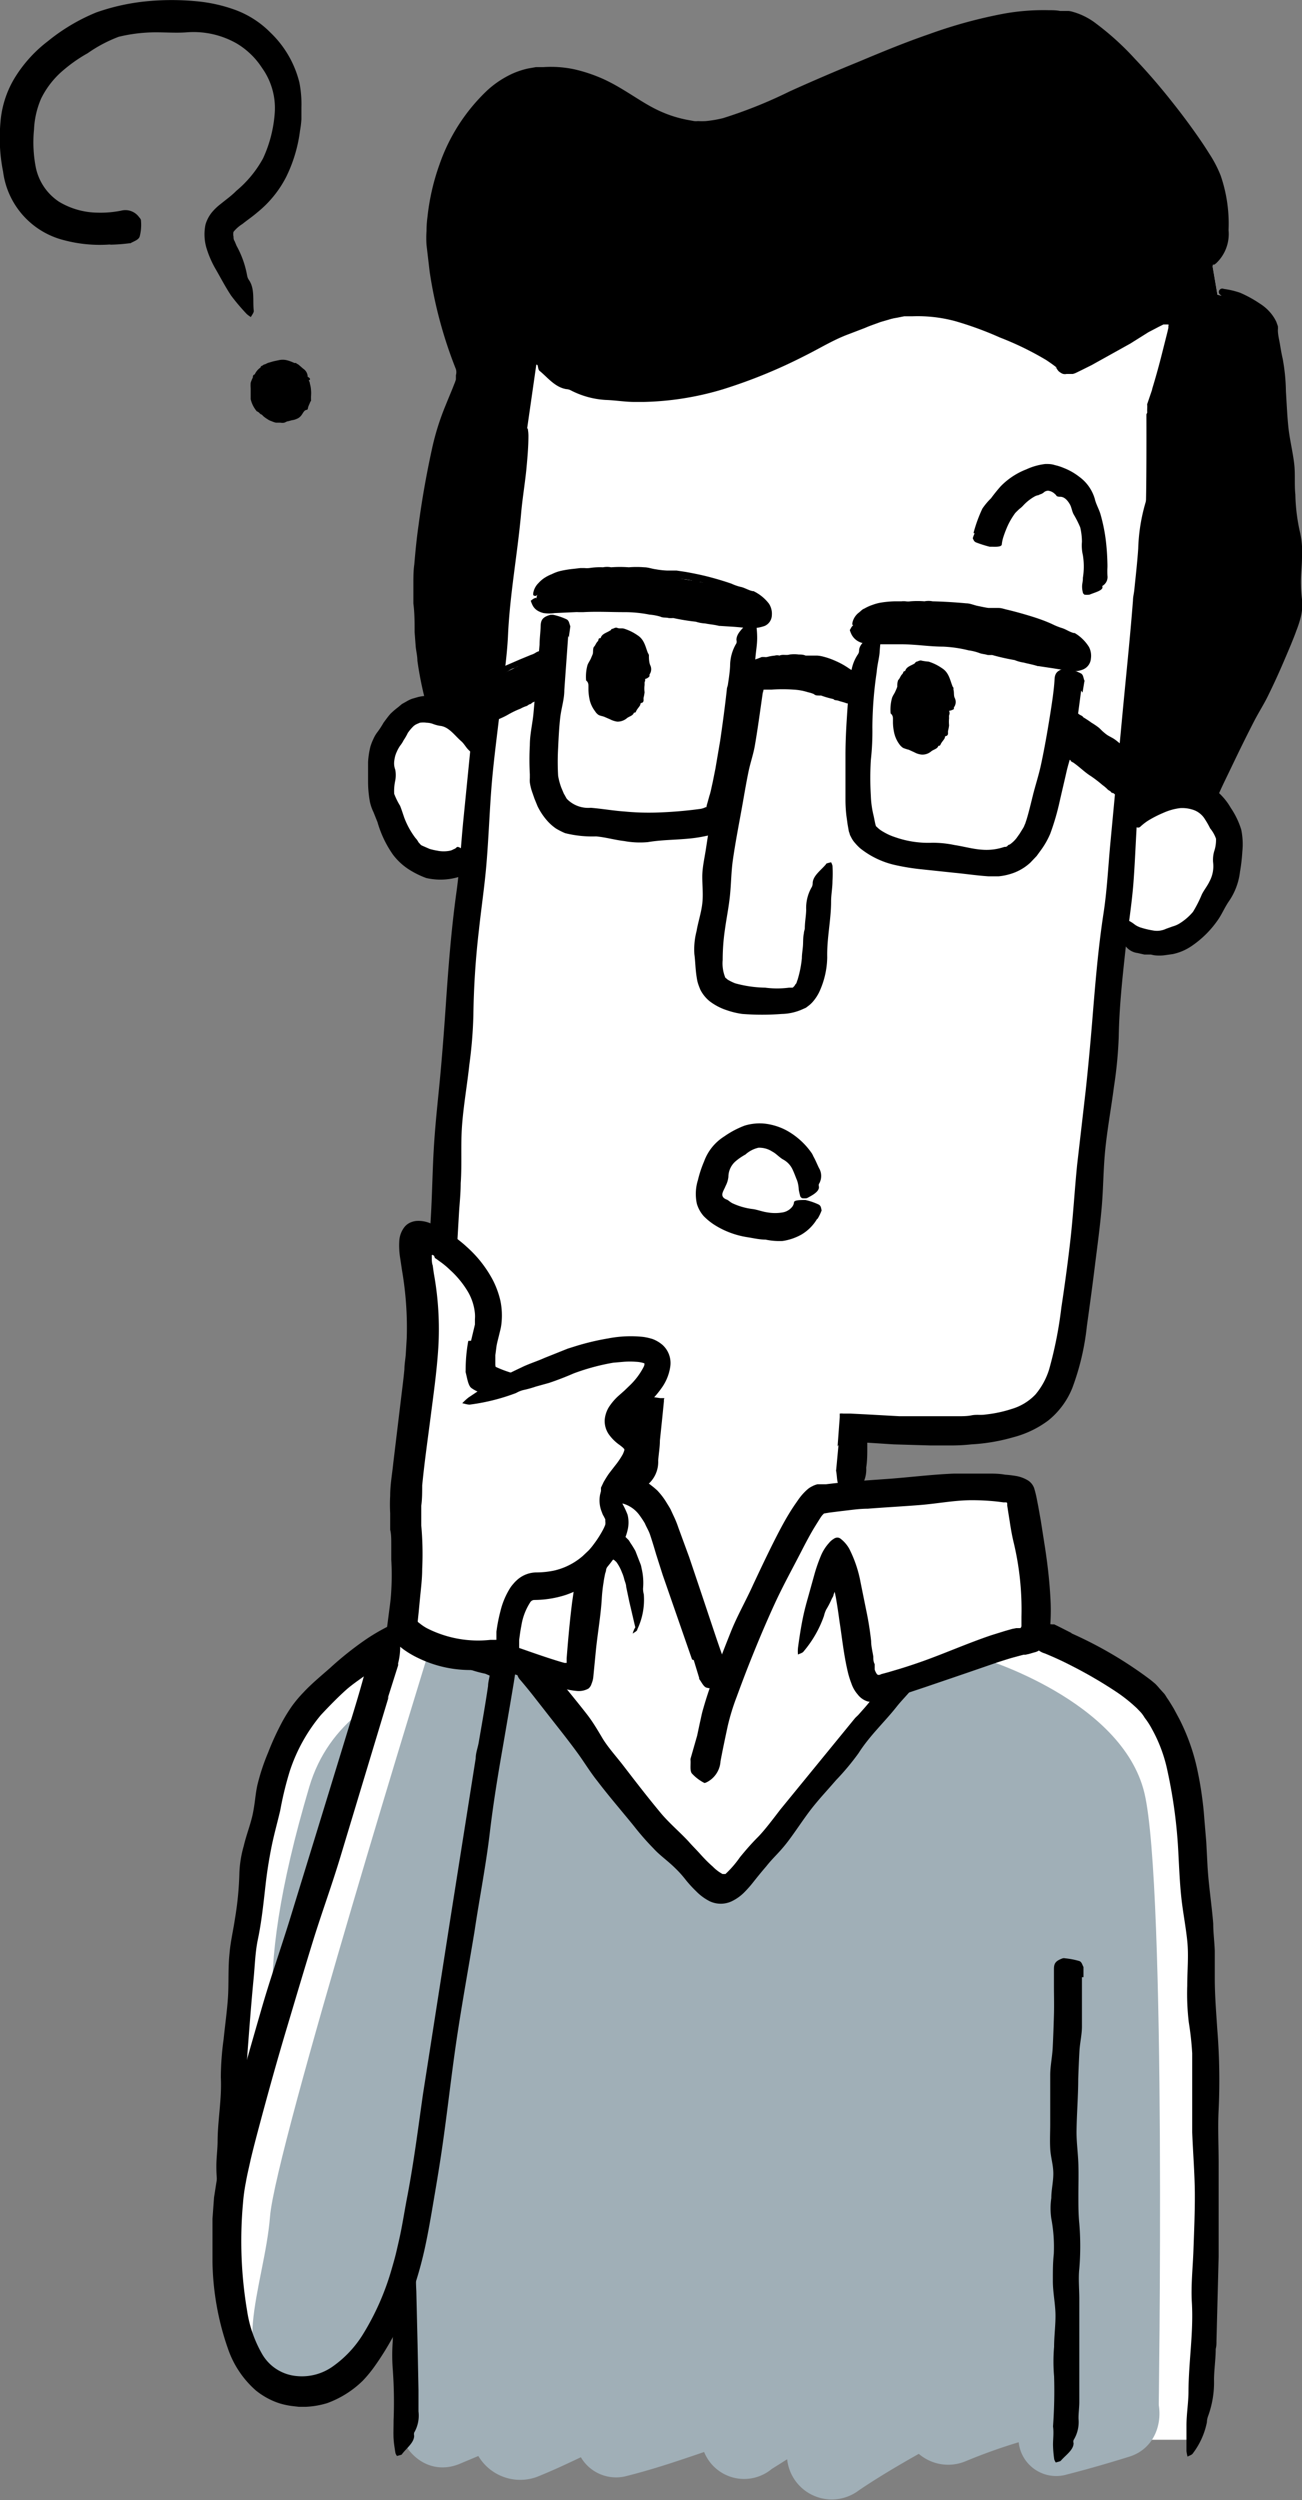 <svg id="レイヤー_1" data-name="レイヤー 1" xmlns="http://www.w3.org/2000/svg" width="84.19" height="161.65" viewBox="0 0 84.19 161.65">
  <rect x="0" y="0" width="84.19" height="161.65" fill="#808080" stroke="none"/>
  <g>
    <path d="M581.31,444.77c-3.06.21-5.71,2.46-8.28,5.43-5,5.83-5.88,28-5.88,28l17.87-.05Z" transform="translate(-552.92 -339.78)" style="fill: #fff"/>
    <path d="M580.78,447.06l.72-1.8c-.4-2,.72-8.34,1.29-8.81s6.44-.44,8.78-.44,3.17.55,4.11,2.44c.74,1.49,3.74,10.51,3.74,10.51l.22.85c1.18-3.6,5-12.9,6.15-13.28,1.34-.41,12.84-1.16,13.18-.33s1.16,7,.77,8.92l0,.3c3,1.26,6.69,3.24,7.78,4.59,1.58,2,2.35,4.07,2.75,9,1.45,17.81-.14,38.52-.14,38.52H579Z" transform="translate(-552.92 -339.78)" style="fill: #fff"/>
    <path d="M630.79,391.11c1.2-2.55,5.18-11.1,5.33-12.52.18-1.67-.7-16-1.14-17.53s-3.34-2.24-3.34-2.24l-.31-1.82s.72-3.46-.24-5.65-6.77-9.53-9.12-9.81c-7.47-.88-19.59,7.49-24.22,7s-5.85-4-10.07-3.55-6.55,7.47-6.46,10.36a23.24,23.24,0,0,0,1.87,8.21c.61,1.42-2.13,3.25-2.77,13.14a33.81,33.81,0,0,0,.82,9.23l-.32-.07a2,2,0,0,0-1.4.3c-3.31,2.09-1.85,8.13.36,9.07a3,3,0,0,0,3.42-.29l.47-.23c-1.28,12.12-2.46,24.39-2.35,27.65.17,5.33,1.49,6.69,6.38,7.44,1.53.23,4.41.71,7.34,1.08l-.53,5L597.78,451l10.05-13.74.39-4.95a40.15,40.15,0,0,0,8.47,0c5.06-.86,4.94-3.46,5.78-9.54.38-2.77,1.43-11.92,2.54-22.15l.29-1.19a3,3,0,0,0,3.29,1c2.36-.46,5.56-6,2.76-8.74Z" transform="translate(-552.92 -339.78)" style="fill: #fff"/>
    <path d="M581.14,385.94a33.81,33.81,0,0,1-.82-9.23c.64-9.89,3.38-11.72,2.77-13.14a23.24,23.24,0,0,1-1.87-8.21c-.09-2.89,2.23-9.91,6.46-10.36s5.45,3.06,10.07,3.55,16.75-7.89,24.22-7c2.35.28,8.15,7.62,9.12,9.81s.24,5.65.24,5.65l.31,1.82s2.91.71,3.34,2.24,1.32,15.86,1.14,17.53-5.66,13.23-5.66,13.23-1.75-1.22-4.63.71c0,0,1.08-18.78,1.16-19.61s.06-6.36.06-6.36,2.93-6.12,2.24-7-7.38,3.3-7.38,3.3-5.44-3.53-9.95-3.73-11.17,6.26-16.54,5.81-7.82-1.6-7.82-1.6l-2.72,18.94-.55,5.75A5,5,0,0,0,581.14,385.94Z" transform="translate(-552.92 -339.78)"/>
    <path d="M587,447.21s-11.59-.29-14.08,8.1c-7.82,26.35,6,20.81,6,22.37s.19,19.16.19,19.16l48.73-1.06s.52-34.07-.92-40.07S616.42,447,616.42,447l-5.11,1.53s-10.89,13.34-11.89,13.34S587,447.21,587,447.21Z" transform="translate(-552.92 -339.78)" style="fill: #a0afb7"/>
    <path d="M625,493.15a2.7,2.7,0,0,0-3.09-1.87l-.55.1a2.89,2.89,0,0,0-3.93-1.79c-1.42.66-2.8,1.35-4.18,2.06a2.67,2.67,0,0,0-2.83-1.25,28.24,28.24,0,0,0-4.94,1.39A2.25,2.25,0,0,0,603,491c-1.79.53-3.55,1.15-5.32,1.76a3.32,3.32,0,0,0-4-1.61c-.82.3-1.62.64-2.41,1a2.72,2.72,0,0,0-3.73-1.34c-2.35,1.28-4.82,2.19-7.27,3.24-3.33,1.44-.85,6.47,2.46,5l1.12-.47a3.15,3.15,0,0,0,3.79,1.35c1-.4,1.91-.83,2.84-1.27a2.64,2.64,0,0,0,2.85,1.24c1.74-.43,3.43-1,5.12-1.58a2.79,2.79,0,0,0,4.37,1.1l1-.63a2.9,2.9,0,0,0,4.65,2c1.26-.85,2.55-1.61,3.86-2.35a2.92,2.92,0,0,0,3,.49,35.83,35.83,0,0,1,3.46-1.24,2.44,2.44,0,0,0,3.1,2.09c1.33-.34,2.65-.72,4-1.14C629.08,497.7,628.22,492.48,625,493.15Z" transform="translate(-552.92 -339.78)" style="fill: #a0afb7"/>
    <path d="M625.9,391.49a8.78,8.78,0,0,1,1.93-1.07,4.84,4.84,0,0,1,1.15-.18c.23,0,.47,0,.71,0a3.73,3.73,0,0,1,.73.09l.35.1a2.49,2.49,0,0,1,.33.16,2.26,2.26,0,0,1,.59.42,4,4,0,0,1,.81,1,5.25,5.25,0,0,1,.68,1.41,4.67,4.67,0,0,1,.07,1.44,11.33,11.33,0,0,1-.15,1.29,4.21,4.21,0,0,1-.7,1.88c-.26.37-.43.78-.68,1.16a6.5,6.5,0,0,1-1.75,1.76,3.39,3.39,0,0,1-1.22.52l-.57.08a2.88,2.88,0,0,1-.59,0,2,2,0,0,1-.24-.05l-.43,0-.44-.1a1.15,1.15,0,0,1-.92-.69.26.26,0,0,0-.11-.12.53.53,0,0,1-.2-.5,3.19,3.19,0,0,1,.11-.63,1.6,1.6,0,0,1,.23-.24s.1,0,.13,0,.29.14.41.22.16.12.24.17a1.66,1.66,0,0,0,.27.13,5.45,5.45,0,0,0,.82.2,1.39,1.39,0,0,0,.87-.11l.42-.15a1.68,1.68,0,0,0,.44-.19,3.61,3.61,0,0,0,.87-.75,7.86,7.86,0,0,0,.57-1.12c.14-.29.36-.55.5-.85a2.07,2.07,0,0,0,.23-1.25,2,2,0,0,1,.07-.69,2.33,2.33,0,0,0,.12-.82,2.2,2.2,0,0,0-.38-.67,5.45,5.45,0,0,0-.33-.58,1.41,1.41,0,0,0-.84-.64,2.2,2.2,0,0,0-.76-.09,3.73,3.73,0,0,0-1.08.3,7.37,7.37,0,0,0-1,.51,3.57,3.57,0,0,0-.49.38c-.11.12-.29.1-.67-.2a.65.65,0,0,1-.12-.11,4.91,4.91,0,0,1-.48-.79c-.07-.16,0-.25,0-.37l0,0,.39-.24Z" transform="translate(-552.92 -339.78)"/>
    <path d="M583,396.33a4.09,4.09,0,0,1-2.52.22,5.66,5.66,0,0,1-1.05-.51,4,4,0,0,1-1.1-1,7,7,0,0,1-1-2.1l-.26-.65a3,3,0,0,1-.23-.66,7.26,7.26,0,0,1-.12-1.31v-.63c0-.2,0-.41,0-.63a5.24,5.24,0,0,1,.15-1,3.3,3.3,0,0,1,.19-.49,2.13,2.13,0,0,1,.27-.46,5.58,5.58,0,0,0,.39-.6c.15-.2.29-.4.45-.58a4.93,4.93,0,0,1,.49-.42l.25-.21.32-.18a2.11,2.11,0,0,1,.34-.16l.38-.11a2.91,2.91,0,0,1,.78-.08,4.16,4.16,0,0,1,2.28.86s.09.11.15.16.37.36.56.52a1,1,0,0,1,.42.86.25.25,0,0,0,0,.13c.2.22-.06.69-.18,1.05,0,.06-.15.16-.23.24a.57.57,0,0,1-.15,0,4.64,4.64,0,0,1-.4-.36c-.15-.16-.26-.37-.43-.52-.45-.39-.81-.95-1.39-1a2.32,2.32,0,0,1-.44-.12,1.24,1.24,0,0,0-.41-.08,1.64,1.64,0,0,0-.44,0l-.21.09a.85.85,0,0,0-.21.14,2.93,2.93,0,0,0-.36.43,3.59,3.59,0,0,1-.27.47,2,2,0,0,1-.23.36,2.32,2.32,0,0,0-.21.38,1.8,1.8,0,0,0-.16.56,1.16,1.16,0,0,0,.06.61,2,2,0,0,1,0,.69,3.17,3.17,0,0,0-.07.87,4.59,4.59,0,0,0,.38.77c.1.25.18.51.27.77a5.28,5.28,0,0,0,.72,1.31,1.18,1.18,0,0,1,.2.28l.1.11a.33.33,0,0,0,.14.11l.48.21a4.15,4.15,0,0,0,.48.11,2.06,2.06,0,0,0,.86,0,.78.78,0,0,0,.21-.09.39.39,0,0,0,.19-.12c.09-.08.22,0,.6.28a1.27,1.27,0,0,1,.12.1,2.74,2.74,0,0,1,.5.79c.06.16-.07.29-.12.4s0,0,0,0a2.71,2.71,0,0,1-.52.24Z" transform="translate(-552.92 -339.78)"/>
    <path d="M615.87,374.24a9.24,9.24,0,0,1,.57-1.57A4.28,4.28,0,0,1,617,372c.19-.26.4-.52.62-.77a4.64,4.64,0,0,1,1.66-1.1,4,4,0,0,1,1.24-.35c.2,0,.4,0,.6.07a3.37,3.37,0,0,1,.59.19,4,4,0,0,1,1,.57,2.69,2.69,0,0,1,1,1.42c.08.35.27.66.37,1a11.17,11.17,0,0,1,.35,1.74c.06.52.09,1,.1,1.53,0,0,0,.1,0,.15a5.21,5.21,0,0,0,0,.55.66.66,0,0,1-.32.66.1.1,0,0,0,0,.09c0,.22-.51.34-.84.48a1.61,1.61,0,0,1-.33,0s-.08-.07-.09-.1a1.59,1.59,0,0,1-.06-.43c0-.18.06-.36.05-.55a4.59,4.59,0,0,0,0-1.48,2.75,2.75,0,0,1-.06-.86,4.15,4.15,0,0,0-.11-.93,6.75,6.75,0,0,0-.43-.85c-.11-.21-.13-.45-.24-.64s-.32-.49-.62-.49-.23-.1-.33-.16a.75.75,0,0,0-.44-.23.43.43,0,0,0-.25.07.76.76,0,0,1-.21.14,1.08,1.08,0,0,0-.19.08.66.66,0,0,0-.2.06,3,3,0,0,0-.79.62,1.79,1.79,0,0,1-.25.22c-.09.09-.18.17-.26.26a4.9,4.9,0,0,0-.46.77,7.21,7.21,0,0,0-.3.77,2.36,2.36,0,0,0-.1.46c0,.13-.14.19-.62.17h-.17a7.63,7.63,0,0,1-.88-.28c-.15-.07-.15-.17-.21-.26v0a1.75,1.75,0,0,1,.12-.32Z" transform="translate(-552.92 -339.78)"/>
    <path d="M627.4,365q.38-1.24.69-2.49l.31-1.23.07-.3v-.06l0-.07a.09.09,0,0,0,0-.09s-.08,0-.17,0h-.06l-.09,0-.32.16-.65.34L626,362l-2.48,1.38-.66.33-.35.17a1.13,1.13,0,0,1-.22.08l-.16,0-.13,0h-.12a.44.44,0,0,1-.2,0,.35.35,0,0,1-.14-.06.91.91,0,0,1-.17-.12,1.07,1.07,0,0,1-.15-.22v0c-.54.18.72-.27.58-.22h0l0,0-.35.18-.15.07h0l0,0h0l-.19-.15c-.17-.13-.36-.26-.54-.38a19.57,19.57,0,0,0-3-1.46,21.91,21.91,0,0,0-2.9-1.06,9.3,9.3,0,0,0-2.75-.31c-.18,0-.36,0-.53,0l-.5.1a3.14,3.14,0,0,0-.51.12l-.52.15c-.34.13-.69.24-1,.38l-1.07.41c-1,.37-1.87.92-2.82,1.39a33.46,33.46,0,0,1-5.3,2.17,19.12,19.12,0,0,1-5.17.82c-.18,0-.35,0-.52,0-.64,0-1.26-.11-1.89-.13a5.58,5.58,0,0,1-2.24-.61.7.7,0,0,0-.32-.09c-.74-.13-1.2-.76-1.72-1.18-.09-.07-.09-.24-.13-.37a2,2,0,0,1,.34,0c.49.07,1,.13,1.48.23s1.26.23,1.9.31l.65.09.64.07c.43,0,.86.11,1.29.11h1.29c.43,0,.86-.12,1.28-.2s1-.23,1.48-.31,1-.21,1.48-.35a22,22,0,0,0,3.15-1.16c1.07-.51,2.07-1.16,3.14-1.71a23.29,23.29,0,0,1,2.7-1.15l.93-.33,1-.27c.35-.05.69-.13,1-.18l1-.11a7,7,0,0,1,2.33.31,24.33,24.33,0,0,1,2.64,1c.84.31,1.7.56,2.51.95a13.09,13.09,0,0,1,2.38,1.47l.07.05.13.11a3.07,3.07,0,0,1,.25.26l.15.17,0,0-.9.6h0a.05.05,0,0,0,0,0,.42.42,0,0,0,0-.16,2.21,2.21,0,0,0,0-.25,2.81,2.81,0,0,0-.08-.31l-.06-.18,0-.09h0l.09,0L622,362c.35-.18.72-.39,1.09-.6l2.25-1.29c.42-.24.86-.45,1.31-.67l.67-.31.51-.24.58-.25a2.56,2.56,0,0,1,1.24-.25,1.18,1.18,0,0,1,.49.16.81.81,0,0,1,.28.44,1.49,1.49,0,0,1,.11.55,3.22,3.22,0,0,1,0,.68c0,.25-.08.49-.13.73l-.08.35,0,.22c-.26,1-.55,2.05-.84,3.07-.16.56-.33,1.13-.47,1.7a1.12,1.12,0,0,1-.89.93c-.06,0-.14,0-.17,0a3.63,3.63,0,0,1-.78-.59c-.12-.16-.05-.44-.07-.66a.14.14,0,0,1,0-.06l.34-1Z" transform="translate(-552.92 -339.78)"/>
    <path d="M630.1,390.09c.49-1.06,1-2.13,1.48-3.18.25-.52.59-1,.87-1.51s.6-1.19.89-1.79c.54-1.14,1.1-2.27,1.56-3.43a9.15,9.15,0,0,0,.31-1.07l.06-.27c0-.08,0-.14,0-.21a2.54,2.54,0,0,0,0-.48c0-.64,0-1.39,0-2.1s-.08-1.34-.16-2a24.34,24.34,0,0,1-.21-3.2,16.84,16.84,0,0,0-.18-2.12c-.11-1.24-.22-2.48-.35-3.71,0-.56-.12-1.1-.18-1.65s-.13-1.12-.22-1.55c0-.09,0-.19,0-.28a1.05,1.05,0,0,0,0-.2.26.26,0,0,0,0-.1.68.68,0,0,0-.2-.24,3.59,3.59,0,0,1-.85-.88.26.26,0,0,0-.16-.11c-.4-.17-.57-.75-.9-1.15a.22.22,0,1,1,.19-.4,5.45,5.45,0,0,1,1.06.25,7.78,7.78,0,0,1,1.26.69,3,3,0,0,1,.78.7,2.67,2.67,0,0,1,.3.49l.1.28a1.38,1.38,0,0,1,0,.25c0,.32.09.64.14.95s.1.6.17.9a12.49,12.49,0,0,1,.21,2.12c.05.77.08,1.55.16,2.32s.29,1.6.38,2.4c.07.65,0,1.3.07,1.94a12.09,12.09,0,0,0,.32,2.53,5.62,5.62,0,0,1,.11,1.48c0,.62-.09,1.21-.07,1.84a7.93,7.93,0,0,0,.08,1,1.8,1.8,0,0,1,0,.56,4.59,4.59,0,0,1-.09.52,7.14,7.14,0,0,1-.29.89c-.1.29-.22.57-.33.85-.46,1.1-.92,2.18-1.44,3.23-.28.6-.64,1.15-.94,1.73s-.71,1.4-1.05,2.1l-.92,1.91c-.17.36-.34.72-.48,1.09s-.34.49-.85.45c0,0-.13,0-.16,0a4.11,4.11,0,0,1-.74-.6c-.11-.14,0-.32-.06-.48a.05.05,0,0,1,0,0l.34-.64Z" transform="translate(-552.92 -339.78)"/>
    <path d="M630.47,353.22a5.9,5.9,0,0,0-.2-1,3.94,3.94,0,0,0-.4-.9,18.41,18.41,0,0,0-1.28-1.93,44.08,44.08,0,0,0-3-3.69c-.52-.58-1-1.16-1.57-1.7a8.67,8.67,0,0,0-1.67-1.38,1.76,1.76,0,0,0-1-.27,10.9,10.9,0,0,0-1.28,0,17,17,0,0,0-2.62.35,55.55,55.55,0,0,0-9.79,3.42c-2,.83-3.87,1.82-5.94,2.55a12.9,12.9,0,0,1-3.13.73l-.44,0-.45,0c-.29,0-.55-.08-.83-.12a9.84,9.84,0,0,1-1.59-.43c-1.94-.67-3.46-2-5-2.57a4.91,4.91,0,0,0-1.84-.34,3.87,3.87,0,0,0-.48,0h-.24l-.21,0a3.21,3.21,0,0,0-.81.27,7.07,7.07,0,0,0-2.7,2.68,13.55,13.55,0,0,0-1.79,5.19,6.75,6.75,0,0,0-.07,1.08c0,.35.06.76.1,1.14s0,.78.12,1.16l.22,1.16a24.38,24.38,0,0,0,1.4,4.47,4.28,4.28,0,0,1,.15.51,4.18,4.18,0,0,1,0,.5,5,5,0,0,1-.37,1.44l-.43,1.08c-.27.7-.5,1.4-.72,2.11a31.8,31.8,0,0,0-.91,4.38c0,.29-.1.58-.14.87-.07.54-.14,1.08-.18,1.62a14.83,14.83,0,0,0-.1,1.62c0,.34,0,.68,0,1s0,.67,0,1c0,.68,0,1.35-.12,2a2,2,0,0,0,0,.59,19.43,19.43,0,0,1-.21,3.62c0,.19-.15.31-.22.48a4.74,4.74,0,0,1-.24-.58,22.53,22.53,0,0,1-.58-2.83c0-.3-.08-.61-.11-.92l-.07-.93c0-.61,0-1.23-.08-1.85,0-.42,0-.85,0-1.27s0-.85.06-1.26c.07-.83.15-1.67.27-2.5.22-1.66.51-3.31.88-5a16.49,16.49,0,0,1,.89-2.82c.18-.45.38-.91.54-1.33a2.33,2.33,0,0,0,.11-.31l0-.15,0-.12a.7.7,0,0,0,0-.39l0,0a28.26,28.26,0,0,1-1.7-6.32l-.2-1.71a6.6,6.6,0,0,1,0-.9q0-.45.06-.9a14.68,14.68,0,0,1,.78-3.41,12,12,0,0,1,3.07-4.77,6.26,6.26,0,0,1,1.65-1.1,5.38,5.38,0,0,1,1-.33l.51-.09.48,0a7.27,7.27,0,0,1,2,.14,10.15,10.15,0,0,1,1.86.62c1.34.61,2.38,1.46,3.5,2a7.84,7.84,0,0,0,2.12.68l.27.05a1.06,1.06,0,0,0,.25,0,4.25,4.25,0,0,0,.51,0,7.59,7.59,0,0,0,1.11-.19,29.84,29.84,0,0,0,4.31-1.73q2.21-1,4.47-1.92c1.5-.63,3-1.25,4.57-1.79a31,31,0,0,1,4.83-1.32,14.48,14.48,0,0,1,2.88-.22c.25,0,.49,0,.74.05l.37,0,.18,0a1.38,1.38,0,0,1,.25.05,4.4,4.4,0,0,1,1.52.76,17.94,17.94,0,0,1,2.52,2.29c.76.8,1.48,1.63,2.17,2.49s1.22,1.56,1.79,2.37q.44.62.84,1.26a7.87,7.87,0,0,1,.74,1.42,9.54,9.54,0,0,1,.51,3.53,2.59,2.59,0,0,1-.8,2.14c-.06.05-.15.12-.18.09a3.2,3.2,0,0,1-.81-.75,4.56,4.56,0,0,1-.15-1.1s0-.07,0-.11a11.06,11.06,0,0,0,0-1.82Z" transform="translate(-552.92 -339.78)"/>
    <path d="M589.66,380.89c-.08,1.17-.17,2.35-.25,3.52,0,.58-.19,1.15-.26,1.73s-.11,1.32-.14,2a15.31,15.31,0,0,0,0,1.8,4,4,0,0,0,.21.78l.16.38c.07.11.12.22.19.33a1.92,1.92,0,0,0,1.55.58c.73.06,1.46.19,2.18.24a16.55,16.55,0,0,0,2,.07,26.93,26.93,0,0,0,2.92-.24,1.16,1.16,0,0,0,.33-.11l.05,0h0l0,0s0-.07.06-.26l.13-.47c.09-.26.14-.57.21-.86l.18-.9.31-1.82c.16-1.1.31-2.21.43-3.31,0-.11.06-.21.07-.32.06-.4.12-.79.14-1.19a2.82,2.82,0,0,1,.41-1.47.38.38,0,0,0,0-.21c0-.49.51-.8.82-1.26,0-.07.21-.11.32-.17a.62.62,0,0,1,.1.22,5.89,5.89,0,0,1,.1,1.09c0,.45-.09.9-.12,1.35-.06,1.22-.4,2.4-.4,3.63a12.89,12.89,0,0,1-.32,2.13c-.16.77-.32,1.54-.49,2.32-.08.41-.1.82-.2,1.25-.05.21-.1.43-.14.64a2.34,2.34,0,0,1-.12.39,1.52,1.52,0,0,1-.28.43,2.43,2.43,0,0,1-1.23.65,9.06,9.06,0,0,1-1.09.17c-.92.09-1.79.08-2.68.23a5.6,5.6,0,0,1-1.53-.07c-.61-.07-1.21-.25-1.82-.3a7.22,7.22,0,0,1-2-.21,4.68,4.68,0,0,1-.59-.3,3.1,3.1,0,0,1-.51-.44,4.17,4.17,0,0,1-.68-1l-.2-.49-.16-.46a3.21,3.21,0,0,1-.14-.59,1.86,1.86,0,0,1,0-.28l0-.25a16.74,16.74,0,0,1,0-1.87c0-.68.16-1.34.23-2l.21-2.37.19-2.14c0-.4.06-.79.07-1.2s.14-.59.64-.73c0,0,.12,0,.16,0a4,4,0,0,1,.89.3c.16.1.16.29.23.44s0,0,0,0l-.1.73Z" transform="translate(-552.92 -339.78)"/>
    <g>
      <path d="M587.61,378.44s.12-1.29,2.19-1.42a30.66,30.66,0,0,1,6.6.1c4.05.56,6.41,1.47,6.21,2.64s-3.67.08-7.75-.45C590.29,378.72,587.48,380.07,587.61,378.44Z" transform="translate(-552.92 -339.78)"/>
      <path d="M587.56,378.43a1.53,1.53,0,0,0,.22.16c.1.06.13.11.14.17a.19.19,0,0,0,0,.12.93.93,0,0,0,.6.18h.13a.39.39,0,0,1,.15,0,6,6,0,0,0,1.27,0c.3,0,.6,0,.91-.06s.32,0,.48,0a11.76,11.76,0,0,1,1.78,0l.54,0a3,3,0,0,0,.52,0,2,2,0,0,1,.42.07,5.78,5.78,0,0,0,.93.13,3.11,3.11,0,0,1,.73.13,2.91,2.91,0,0,0,.31,0,6.49,6.49,0,0,0,.88.16c.35,0,.69.12,1,.15l.73.1c.29,0,.58.06.88.08l.31.06a1.63,1.63,0,0,0,.44,0,3.88,3.88,0,0,1,.48,0l.07,0c.24-.1.49,0,.68-.09s.24-.14.22-.29a.62.62,0,0,0-.08-.33c0-.08-.07-.16-.11-.25a.36.36,0,0,0-.21-.21,2.07,2.07,0,0,1-.25-.15,1.6,1.6,0,0,0-.3-.13l-.1,0a7,7,0,0,0-1-.38,2.5,2.5,0,0,1-.39-.11,2.24,2.24,0,0,0-.36-.14l-.24-.05a1.67,1.67,0,0,1-.64-.21.45.45,0,0,0-.11,0l-.34-.12-.11,0a1.33,1.33,0,0,1-.48-.1,3.21,3.21,0,0,0-.62-.1c-.55,0-1.08-.09-1.61-.15l-.63-.08h-.32a2,2,0,0,1-.42,0,3.29,3.29,0,0,0-.77,0c-.29,0-.58,0-.87,0s-.45,0-.67,0c-.43.06-.86,0-1.28.08a8,8,0,0,0-1,.11,1.54,1.54,0,0,0-.47.16l-.08,0a1.09,1.09,0,0,0-.25.1,1.46,1.46,0,0,0-.19.16.87.87,0,0,0-.21.17,1,1,0,0,0-.18.18.4.4,0,0,1-.12.1l-.15.09a1,1,0,0,0-.24.17c-.19,0-.19-.05-.18-.18a1.18,1.18,0,0,1,.34-.65,2,2,0,0,1,.35-.31,2.57,2.57,0,0,1,.52-.27,2.49,2.49,0,0,1,.54-.2h0a6.69,6.69,0,0,1,.86-.14l.43-.05h.28a1.51,1.51,0,0,0,.3,0,4.39,4.39,0,0,1,.89-.05,1.35,1.35,0,0,1,.53,0,7.23,7.23,0,0,1,1.14,0,5.9,5.9,0,0,1,1,0c.25,0,.5.1.75.13a5.35,5.35,0,0,0,.7.08c.21,0,.42,0,.63,0l.6.09c.5.09,1,.19,1.5.32s1,.28,1.46.44a3.14,3.14,0,0,0,.56.2c.28.05.52.22.8.28l.06,0a2.77,2.77,0,0,1,1,.81,1.18,1.18,0,0,1,.19.74.78.78,0,0,1-.46.7,2.61,2.61,0,0,1-1.27.12l-.68-.06-.94-.06h-.06c-.3-.08-.61-.1-.91-.16a2.28,2.28,0,0,1-.59-.11,14.08,14.08,0,0,1-1.47-.24,1.51,1.51,0,0,1-.3,0c-.17-.05-.36,0-.53-.09a3.45,3.45,0,0,0-.7-.13,8.39,8.39,0,0,0-1.65-.16c-.88,0-1.75-.05-2.63,0l-.32,0a1.49,1.49,0,0,0-.21,0l-1.32.06a2.53,2.53,0,0,1-.72,0,1.3,1.3,0,0,1-.38-.15.86.86,0,0,1-.33-.35,1.88,1.88,0,0,1-.12-.3C587.32,378.57,587.36,378.51,587.56,378.43Z" transform="translate(-552.92 -339.78)"/>
    </g>
    <g>
      <path d="M600.91,383.77s-.3-.95,1.3-1.28a9.15,9.15,0,0,1,3.36-.14c1.68.22,3.49,1.38,3.35,2.35s-2.16-.31-4.55-.67C602.38,383.73,600.9,384.67,600.91,383.77Z" transform="translate(-552.92 -339.78)"/>
      <path d="M600.87,383.77a.56.56,0,0,0,.19.07c.08,0,.1,0,.09.06s0,0,0,.05.2.06.32.05l.08,0a.11.11,0,0,1,.08,0,3.5,3.5,0,0,0,.72-.06c.17,0,.34-.06.52-.07s.19,0,.27,0a3.56,3.56,0,0,1,1,0,1.67,1.67,0,0,1,.31.05,1,1,0,0,0,.29,0,.51.51,0,0,1,.24.07,3,3,0,0,0,.52.12,1.42,1.42,0,0,1,.4.12,1.54,1.54,0,0,0,.17.05,2.77,2.77,0,0,0,.49.15c.2,0,.38.12.58.16s.26.07.4.1l.49.08a.47.47,0,0,1,.16,0,.6.6,0,0,0,.23,0c.06,0,.14,0,.18,0h0c0-.06,0-.05.05-.1a.23.23,0,0,0,.06-.15.39.39,0,0,0,0-.26l-.11-.19a.3.3,0,0,1-.07-.15.21.21,0,0,0-.1-.14.38.38,0,0,1-.14-.11l-.15-.1-.06,0a4.2,4.2,0,0,0-.49-.33c-.06,0-.15,0-.2-.1a.75.75,0,0,0-.18-.13l-.12-.05a.65.65,0,0,1-.33-.19s0,0-.06,0l-.17-.1-.06,0a.66.66,0,0,1-.27-.09.94.94,0,0,0-.34-.08c-.3,0-.6-.06-.91-.09l-.35,0-.18,0a1,1,0,0,1-.24,0,1.25,1.25,0,0,0-.43,0c-.16,0-.33,0-.49.07s-.25,0-.37.06a5.85,5.85,0,0,1-.71.12,4.15,4.15,0,0,0-.53.2,1.57,1.57,0,0,0-.21.17l0,0a.54.54,0,0,0-.16.21.37.37,0,0,1,0,.11s0,.08,0,.12a.39.39,0,0,1-.13.14.53.53,0,0,0-.12.14c-.15,0-.16,0-.19,0a.61.61,0,0,1,0-.44.82.82,0,0,1,.12-.25,1.49,1.49,0,0,1,.23-.27,1.78,1.78,0,0,1,.27-.21h0a1.82,1.82,0,0,1,.47-.22l.25-.1.16,0a.54.54,0,0,0,.18,0,2.92,2.92,0,0,1,.5-.09.52.52,0,0,1,.3,0c.21-.1.44,0,.66-.07a2.31,2.31,0,0,1,.59,0c.15,0,.29,0,.44.07l.4,0h.37a2,2,0,0,1,.35.06,4.75,4.75,0,0,1,.85.3,5,5,0,0,1,.78.43,2.82,2.82,0,0,0,.29.18c.16.06.26.19.42.25l0,0a3.33,3.33,0,0,1,.48.51,1.31,1.31,0,0,1,.25.74.71.71,0,0,1-.14.44.43.43,0,0,1-.2.16.47.47,0,0,1-.22.07.85.85,0,0,1-.22,0l-.21,0a5,5,0,0,1-.56-.06h0c-.17-.07-.34-.1-.51-.16s-.23,0-.33-.11a5.61,5.61,0,0,1-.8-.23.88.88,0,0,1-.17,0c-.09,0-.2,0-.29-.09a1.86,1.86,0,0,0-.38-.12,3.64,3.64,0,0,0-.92-.17,10,10,0,0,0-1.45,0l-.17,0s-.08,0-.12,0c-.24,0-.49,0-.74.1a1.36,1.36,0,0,1-.41,0,.82.82,0,0,1-.25-.06.57.57,0,0,1-.13-.08.63.63,0,0,1-.11-.12c0-.06-.07-.12-.1-.19S600.72,383.83,600.87,383.77Z" transform="translate(-552.92 -339.78)"/>
    </g>
    <g>
      <path d="M621.19,387.25s-.26-1.83.62-1.53c.45.15,3.91,2.79,4.24,3,1.49,1.1,1.05,1.77.85,2.73s-3.47-1.91-4.57-2.67C621.59,388.29,621.14,387.8,621.19,387.25Z" transform="translate(-552.92 -339.78)"/>
      <path d="M621.15,387.24a.76.76,0,0,0,.18.09c.08,0,.09.08.09.13a.17.17,0,0,0,0,.1.73.73,0,0,0,.16.33.12.12,0,0,0,0,.05.15.15,0,0,1,.06.05,1.82,1.82,0,0,0,.47.49c.12.1.27.18.41.28s.11.14.19.19a7.26,7.26,0,0,1,.78.59l.23.19a.94.94,0,0,0,.23.16.67.67,0,0,1,.18.16,2.2,2.2,0,0,0,.41.31,1.78,1.78,0,0,1,.32.24s.09.06.14.1a2.21,2.21,0,0,0,.4.28c.17.09.33.2.5.28l.36.15.21,0h.13l.06,0a.08.08,0,0,0,0,0,.37.37,0,0,0,0-.12.79.79,0,0,1,.08-.26s0,0,0,0,.09-.27.11-.4a.51.51,0,0,0,0-.27.65.65,0,0,0,0-.21.22.22,0,0,1,0-.16.14.14,0,0,0-.06-.15.57.57,0,0,1-.1-.13.34.34,0,0,0-.12-.12l0-.05-.19-.2a2.11,2.11,0,0,0-.23-.19A1.13,1.13,0,0,1,626,389a.54.54,0,0,0-.14-.16l-.11-.08a.55.55,0,0,1-.28-.26s0,0-.05,0l-.13-.15,0,0a.56.56,0,0,1-.21-.16,1,1,0,0,0-.29-.21,5.14,5.14,0,0,1-.74-.51l-.27-.22-.16-.08a1.29,1.29,0,0,1-.17-.16,1.24,1.24,0,0,0-.35-.25,2.14,2.14,0,0,1-.41-.25,1.69,1.69,0,0,0-.31-.21,1.83,1.83,0,0,1-.3-.18l-.28-.16c-.16,0-.24,0-.3.11a.45.45,0,0,0,0,.24.06.06,0,0,1,0,0,.72.72,0,0,0,0,.29c0,.11,0,.23,0,.34a.26.26,0,0,1-.1.2l-.13.16c-.15,0-.15,0-.18-.05a1,1,0,0,1,0-.37,2.08,2.08,0,0,1,0-.25,3.08,3.08,0,0,1,.06-.65h0a.64.64,0,0,1,.48-.46.86.86,0,0,1,.36,0l.16.1c.05,0,.09.09.15.11a2.05,2.05,0,0,1,.43.26c.09.05.19.08.24.17a6.06,6.06,0,0,1,.53.35,4.63,4.63,0,0,1,.46.31c.11.09.2.2.31.29a2.37,2.37,0,0,0,.3.23l.31.17a2.22,2.22,0,0,1,.27.19l.65.53.63.55a1,1,0,0,0,.25.22c.15.07.21.24.37.32l0,0a1.53,1.53,0,0,1,.19.3l.09.16c0,.05,0,.12.05.18a1.13,1.13,0,0,1,.06.36,1.31,1.31,0,0,1,0,.35c0,.24-.14.43-.19.63l-.07.25a.87.87,0,0,1-.07.17.45.45,0,0,1-.36.21,1.14,1.14,0,0,1-.34,0l0,0a4.67,4.67,0,0,1-.5-.23c-.1-.06-.23-.08-.3-.18a3.68,3.68,0,0,1-.7-.46s-.11,0-.15-.07-.18-.11-.24-.19a2.51,2.51,0,0,0-.31-.26,8.09,8.09,0,0,0-.74-.57c-.42-.26-.76-.62-1.16-.89a.75.75,0,0,1-.15-.09s0-.07-.09-.09a6.72,6.72,0,0,1-.57-.52,1,1,0,0,1-.37-.74c0-.05,0-.1,0-.15S621,387.28,621.15,387.24Z" transform="translate(-552.92 -339.78)"/>
    </g>
    <g>
      <path d="M582.52,386.69a1.49,1.49,0,0,1,.16-1.88c.45-.38,4.3-2.22,4.67-2.4,1.64-.82,1.42.18,1.48,1.16s-3.66,2.41-4.86,3C583.16,387,582.62,387.17,582.52,386.69Z" transform="translate(-552.92 -339.78)"/>
      <path d="M582.48,386.7l.19,0c.09,0,.11,0,.11,0a.07.07,0,0,0,0,.06.46.46,0,0,0,.31,0l.06,0a.15.15,0,0,1,.07,0,2,2,0,0,0,.62-.23l.44-.24c.08,0,.18,0,.25-.08.28-.17.58-.27.87-.41l.27-.12a.8.8,0,0,0,.24-.13.73.73,0,0,1,.22-.09,1.88,1.88,0,0,0,.45-.22A1.19,1.19,0,0,1,587,385a1.1,1.1,0,0,0,.14-.09,1.55,1.55,0,0,0,.42-.23c.15-.12.32-.2.46-.33l.29-.24a1.73,1.73,0,0,0,.27-.35l.07-.11a.11.11,0,0,0,0-.07.44.44,0,0,0,0-.09.82.82,0,0,1,0-.27v0c-.07-.14,0-.28,0-.42a.52.52,0,0,0-.11-.43,1.09,1.09,0,0,1-.06-.11.1.1,0,0,0-.12,0c-.06,0-.1,0-.15,0a.44.44,0,0,0-.15.05l-.06,0a3.66,3.66,0,0,0-.51.21c-.07,0-.12.09-.2.11a.68.68,0,0,0-.2.07l-.12.06a.53.53,0,0,1-.35.12l-.06,0-.19,0,0,0a.47.47,0,0,1-.25.11,1.08,1.08,0,0,0-.3.16,4.9,4.9,0,0,1-.78.42l-.31.14-.14.1a1,1,0,0,1-.22.08,1.2,1.2,0,0,0-.37.2,4.37,4.37,0,0,1-.4.25,2.4,2.4,0,0,0-.32.17c-.1.08-.2.13-.29.19a1,1,0,0,0-.25.19,1.08,1.08,0,0,0-.24.43.65.65,0,0,0,0,.24v.05a.51.51,0,0,0,.07.26,2.46,2.46,0,0,1,.09.29.27.27,0,0,1,0,.21l-.06.19c-.13.07-.14.07-.19,0a.73.73,0,0,1-.17-.34,1,1,0,0,1-.07-.24,2,2,0,0,1-.06-.65h0a1.36,1.36,0,0,1,.18-.51.94.94,0,0,1,.16-.23.55.55,0,0,1,.14-.12c.05,0,.12,0,.16-.08a2.26,2.26,0,0,1,.43-.28.6.6,0,0,1,.25-.13,5.7,5.7,0,0,1,.54-.3,2.09,2.09,0,0,1,.48-.27c.13-.06.26-.09.39-.14a2.16,2.16,0,0,0,.34-.17c.1-.05.18-.13.28-.19a1.59,1.59,0,0,1,.29-.15l.76-.33.75-.31a1.17,1.17,0,0,0,.3-.14c.13-.09.29-.1.43-.2h0a.91.91,0,0,1,.38,0,.73.73,0,0,1,.44.18,1.08,1.08,0,0,1,.26.74c0,.22,0,.42,0,.63v.18a1,1,0,0,1,0,.25,1.69,1.69,0,0,1-.31.51l0,0c-.15.11-.28.23-.43.33s-.16.16-.28.18a3.06,3.06,0,0,1-.71.43.64.64,0,0,1-.13.1c-.1,0-.17.11-.27.13a2,2,0,0,0-.36.16,5.78,5.78,0,0,0-.83.4c-.42.24-.89.39-1.31.6a1.1,1.1,0,0,1-.14.09l-.11,0c-.22.12-.45.2-.68.31a1.25,1.25,0,0,1-.4.12.61.61,0,0,1-.5-.17l-.13-.15C582.32,386.83,582.34,386.78,582.48,386.7Z" transform="translate(-552.92 -339.78)"/>
    </g>
    <path d="M622.83,384.43c-.16,1.18-.3,2.36-.51,3.54-.1.58-.31,1.14-.44,1.72s-.31,1.33-.46,2a15.86,15.86,0,0,1-.59,2,5.29,5.29,0,0,1-.56,1l-.32.44-.4.42a3.26,3.26,0,0,1-1.33.75,3.81,3.81,0,0,1-.72.14c-.23,0-.45,0-.68,0-.74-.05-1.47-.16-2.21-.23l-2.08-.22a14.47,14.47,0,0,1-1.69-.27,5.56,5.56,0,0,1-2.31-1.1,3.43,3.43,0,0,1-.32-.33,1.62,1.62,0,0,1-.27-.41.65.65,0,0,1-.09-.23.73.73,0,0,1-.06-.22l-.06-.33-.08-.58a8.91,8.91,0,0,1-.06-1l0-1v-1.93c0-1.15.08-2.29.16-3.43,0-.11,0-.22.06-.33,0-.41.11-.82.13-1.23a2.66,2.66,0,0,1,.46-1.52.41.41,0,0,0,.07-.22c0-.5.63-.84,1-1.16.06,0,.22,0,.34,0a.86.86,0,0,1,.06.23c0,.33-.05.64-.07,1s-.16.86-.19,1.3a25.16,25.16,0,0,0-.28,3.58,16.72,16.72,0,0,1-.1,2.12,19.62,19.62,0,0,0,0,2.3,6.34,6.34,0,0,0,.15,1.17c.09.35.15.85.22.83a1.74,1.74,0,0,0,.43.33,3.61,3.61,0,0,0,.77.35,6.44,6.44,0,0,0,2.41.36,7,7,0,0,1,1.44.15c.59.09,1.17.26,1.77.3a3.55,3.55,0,0,0,1.44-.18c.07,0,.16,0,.22-.08s.12-.05.18-.11a1.94,1.94,0,0,0,.39-.38l.2-.28.21-.34a1.06,1.06,0,0,0,.12-.25.57.57,0,0,0,.06-.15l.06-.18c.15-.49.28-1.05.42-1.61s.36-1.24.5-1.88.31-1.53.44-2.3.23-1.39.33-2.1c.05-.39.1-.78.12-1.18s.18-.58.67-.7c0,0,.13,0,.17,0a4.13,4.13,0,0,1,.88.33c.15.1.14.3.21.45s0,0,0,.05l-.12.73Z" transform="translate(-552.92 -339.78)"/>
    <g>
      <path d="M608.25,380.18s.21-1.28,2.3-1.27a34.92,34.92,0,0,1,7,.61c4,.84,5.92,1.84,5.64,3s-3.28-.1-7.34-.92C611.35,380.68,608,381.8,608.25,380.18Z" transform="translate(-552.92 -339.78)"/>
      <path d="M608.2,380.17a1.3,1.3,0,0,0,.21.16c.11.07.13.11.14.17a.22.22,0,0,0,0,.13,1.06,1.06,0,0,0,.61.23h.13a.76.76,0,0,1,.15,0,6,6,0,0,0,1.27.12c.3,0,.61,0,.92,0a3.93,3.93,0,0,0,.48.06,11.82,11.82,0,0,1,1.78.11l.55.07a4.36,4.36,0,0,0,.52.05,1.27,1.27,0,0,1,.42.09,7.27,7.27,0,0,0,.93.18,3.16,3.16,0,0,1,.72.18c.1,0,.21,0,.31.06.29.08.58.17.87.22s.69.16,1,.23l.72.15c.29.06.59.1.88.15a1.57,1.57,0,0,1,.31.08,1.68,1.68,0,0,0,.44.07,3.54,3.54,0,0,1,.47.07s0,0,.08,0c.24-.07.48,0,.68-.05a.3.3,0,0,0,.22-.29.81.81,0,0,0-.05-.35,2,2,0,0,1-.09-.26.35.35,0,0,0-.18-.23c-.1-.05-.16-.12-.25-.17a1.51,1.51,0,0,0-.28-.15l-.11-.05a6.47,6.47,0,0,0-1-.45c-.13-.05-.27-.06-.39-.12a1.62,1.62,0,0,0-.35-.17l-.23-.07a1.47,1.47,0,0,1-.64-.24.45.45,0,0,0-.11,0l-.33-.14-.11,0a1.37,1.37,0,0,1-.48-.13,2.63,2.63,0,0,0-.62-.13c-.54-.07-1.08-.14-1.61-.25l-.63-.12h-.31a2,2,0,0,1-.43-.08,3.94,3.94,0,0,0-.77-.07c-.29,0-.59,0-.88,0a5,5,0,0,0-.67,0c-.44,0-.87,0-1.3,0a8.7,8.7,0,0,0-1,0,1.48,1.48,0,0,0-.48.13l-.09,0a1,1,0,0,0-.25.08,1.53,1.53,0,0,0-.21.14,1.25,1.25,0,0,0-.22.16c-.06.06-.15.1-.2.17a.27.27,0,0,1-.12.09.6.6,0,0,1-.16.08.7.7,0,0,0-.25.15c-.19,0-.19-.06-.17-.19a1.13,1.13,0,0,1,.39-.63c.13-.09.23-.23.38-.28a2.79,2.79,0,0,1,.53-.24,2.91,2.91,0,0,1,.56-.15h0a6.86,6.86,0,0,1,.87-.08l.44,0a1.29,1.29,0,0,1,.28,0,1,1,0,0,0,.3,0,5.54,5.54,0,0,1,.91,0,1.31,1.31,0,0,1,.52,0,32.06,32.06,0,0,1,2.18.13c.25,0,.5.12.75.17s.46.1.69.13l.65,0c.2,0,.39.08.59.12.5.12,1,.26,1.49.41s1,.33,1.44.54a4.2,4.2,0,0,0,.55.22c.28.08.51.26.79.33l.06,0a2.69,2.69,0,0,1,.93.91,1.25,1.25,0,0,1,.12.74.83.83,0,0,1-.47.69,1.42,1.42,0,0,1-.7.12,5.48,5.48,0,0,1-.6-.07l-.68-.11-.93-.14h-.06c-.3-.1-.61-.15-.91-.23a2.38,2.38,0,0,1-.58-.16,14.05,14.05,0,0,1-1.46-.33,2.54,2.54,0,0,1-.29,0c-.18-.06-.37-.06-.54-.13a3.31,3.31,0,0,0-.69-.17,8.31,8.31,0,0,0-1.65-.24c-.88,0-1.76-.15-2.65-.15-.11,0-.21,0-.32,0l-.21,0c-.44,0-.88,0-1.34,0a2.56,2.56,0,0,1-.71-.09,1.08,1.08,0,0,1-.68-.53,1.88,1.88,0,0,1-.12-.3C608,380.3,608,380.24,608.2,380.17Z" transform="translate(-552.92 -339.78)"/>
    </g>
    <g>
      <path d="M594.33,383.7c-.14,1.35-.93,2.37-1.77,2.28s-1.39-1.25-1.25-2.6.93-2.37,1.77-2.28S594.47,382.35,594.33,383.7Z" transform="translate(-552.92 -339.78)"/>
      <path d="M594.42,383.71l-.38-.1c-.18,0-.21-.08-.17-.11s.07-.05.08-.08a.42.42,0,0,0,0-.27s0,0,0,0-.05,0,0-.05.05-.3,0-.45a.93.93,0,0,0-.12-.29c0-.05.06-.14,0-.18s-.2-.34-.33-.48a1.14,1.14,0,0,0-.11-.11.13.13,0,0,0-.14-.05s-.06,0-.1-.07a.19.19,0,0,0-.25,0c-.06.05-.12,0-.21,0s-.05,0-.08,0a.35.35,0,0,0-.24.15c-.06.11-.16.17-.2.29a1.63,1.63,0,0,1-.11.23c0,.1,0,.21-.05.31s0,.07-.06.09a.13.13,0,0,0-.05.15c0,.07,0,.1-.08.15s0,0,0,0-.1.16-.14.26-.11.11-.08.18,0,.11,0,.16a.11.11,0,0,1-.08.11c-.06,0-.07.08,0,.12s0,.07,0,.11l.07.12,0,0c0,.13,0,.26.07.38s.09.08.06.13,0,.1,0,.14,0,.06,0,.08.09.13,0,.25,0,0,0,0a1,1,0,0,0,0,.15s0,0,0,0,.07.09.08.16a.19.19,0,0,0,.14.17,2.94,2.94,0,0,1,.47.23.61.61,0,0,0,.18,0s.06,0,.09-.06.09,0,.14,0a.18.18,0,0,0,.22-.1.74.74,0,0,1,.18-.23c.05-.06.15-.07.16-.17s.17-.23.22-.38a2.3,2.3,0,0,0,.1-.35.56.56,0,0,0-.06-.21v0c0-.06,0-.14,0-.21a.28.28,0,0,1,0-.22s.1-.07.26-.09a2.79,2.79,0,0,0,.33-.06c.34,0,.34,0,.37.1a.28.28,0,0,1,0,.28c0,.06,0,.12,0,.18a1.8,1.8,0,0,0,0,.47h0a2.41,2.41,0,0,1-.07.37,1.55,1.55,0,0,1,0,.21.39.39,0,0,1-.08.1s-.12,0-.12.09-.15.24-.23.37-.06.19-.19.18c-.07.22-.32.23-.48.38a.94.94,0,0,1-.6.2,1.46,1.46,0,0,1-.46-.15l-.37-.16c-.12-.05-.25-.06-.37-.12a.75.75,0,0,1-.23-.24,1.93,1.93,0,0,1-.34-.69,3.44,3.44,0,0,1-.09-.7c0-.09,0-.18,0-.25s0-.24-.15-.35,0,0,0,0a2.79,2.79,0,0,1,.09-1c.06-.16.17-.3.23-.45s.08-.18.11-.27,0-.29.06-.44l0,0c.11-.1.14-.25.25-.36s0-.22.2-.22c.07-.28.38-.34.61-.49.05,0,.07-.11.14-.11s.2-.12.33-.06.3,0,.44.05a3.21,3.21,0,0,1,.87.43c.44.28.51.76.66,1.13a.91.91,0,0,1,.07.14s0,.07,0,.11,0,.39.1.58a.59.59,0,0,1-.06.57s0,.07,0,.1S594.77,383.71,594.42,383.71Z" transform="translate(-552.92 -339.78)"/>
    </g>
    <g>
      <path d="M613.91,385.76c-.14,1.35-.93,2.37-1.77,2.28s-1.39-1.25-1.25-2.6.93-2.37,1.77-2.28S614.05,384.41,613.91,385.76Z" transform="translate(-552.92 -339.78)"/>
      <path d="M614,385.77l-.38-.1c-.18,0-.21-.08-.17-.12s.07-.05.08-.07a.42.42,0,0,0,0-.27s0,0,0,0,0,0,0-.05,0-.31,0-.45a1.11,1.11,0,0,0-.12-.3c0-.05.06-.13,0-.17s-.19-.35-.32-.48l-.11-.12s-.08-.07-.14,0-.06,0-.1-.08a.21.21,0,0,0-.25,0c-.06.06-.12.05-.21,0s0,0-.08,0a.35.35,0,0,0-.24.15c-.06.11-.17.17-.2.29s-.08.15-.11.23,0,.21,0,.31,0,.06-.06.09a.13.13,0,0,0,0,.15c0,.06-.06.1-.08.15s0,0,0,0-.1.16-.14.26-.11.11-.08.18a.5.5,0,0,1,0,.16s0,.07-.08.11-.07.08,0,.11,0,.08,0,.12a.75.75,0,0,0,.07.12l0,0c0,.13,0,.25.07.38s.09.08.06.13-.05.1,0,.14,0,.06,0,.08.09.13,0,.25,0,0,0,0a.8.8,0,0,0,0,.15s0,0,0,0,.07.09.08.16.07.13.14.17a2.94,2.94,0,0,1,.47.23.61.61,0,0,0,.18.05l.09-.06s.09,0,.14,0a.18.18,0,0,0,.22-.11,1.08,1.08,0,0,1,.18-.23c0-.05.15-.06.16-.16s.17-.23.22-.38a2.3,2.3,0,0,0,.1-.35.51.51,0,0,0-.06-.21v0c0-.06,0-.14,0-.21a.33.33,0,0,1,0-.22s.1-.07.26-.09l.33-.06c.33,0,.33,0,.37.1a.31.31,0,0,1,0,.28,1,1,0,0,0,0,.18,2.35,2.35,0,0,0,0,.47h0a2.66,2.66,0,0,1-.07.37c0,.07,0,.14,0,.2a.31.31,0,0,1-.08.11s-.12,0-.12.09-.15.24-.23.37-.06.19-.19.18c-.07.22-.32.23-.49.38a.86.86,0,0,1-.59.19,1.18,1.18,0,0,1-.46-.14l-.37-.17a2.65,2.65,0,0,1-.37-.12.88.88,0,0,1-.24-.23,2,2,0,0,1-.33-.7,3.35,3.35,0,0,1-.09-.69c0-.09,0-.18,0-.26s0-.23-.15-.35,0,0,0,0a2.79,2.79,0,0,1,.09-1c.05-.16.17-.3.23-.46a2.18,2.18,0,0,0,.11-.27c0-.13,0-.28.06-.43l0,0c.11-.1.14-.26.25-.37s.05-.21.2-.21c.07-.28.38-.35.61-.49,0,0,.07-.11.14-.12s.2-.11.33-.06a3.56,3.56,0,0,0,.44.06,3.21,3.21,0,0,1,.87.43c.44.28.51.76.66,1.13,0,.05.06.09.07.13s0,.08,0,.11c.06.2,0,.4.1.58a.58.58,0,0,1-.07.58s0,.07,0,.1S614.35,385.77,614,385.77Z" transform="translate(-552.92 -339.78)"/>
    </g>
    <path d="M602.26,384.45c-.17,1.16-.32,2.32-.52,3.48-.09.57-.29,1.13-.41,1.7s-.25,1.31-.37,2c-.22,1.25-.47,2.49-.65,3.75-.11.76-.11,1.54-.19,2.31s-.22,1.43-.32,2.16a13.5,13.5,0,0,0-.15,2,2.42,2.42,0,0,0,.15,1.09c0,.06.08.09.17.18a3.2,3.2,0,0,0,.49.24,7.69,7.69,0,0,0,1.94.28,5.86,5.86,0,0,0,1.54,0l.13,0,.08,0c.06,0,.08-.06.12-.09s.06-.11.11-.15.07-.18.11-.26a7.06,7.06,0,0,0,.28-1.4c0-.26.05-.53.07-.8s0-.54.06-.81c0-.11.05-.22.06-.32,0-.4.08-.8.09-1.2a2.67,2.67,0,0,1,.37-1.49.59.59,0,0,0,.05-.22c0-.49.53-.84.86-1.24,0-.07.22-.09.33-.13a1.28,1.28,0,0,1,.09.22,9.05,9.05,0,0,1,0,1c0,.44-.09.88-.09,1.32,0,1.2-.28,2.38-.25,3.62a5.52,5.52,0,0,1-.52,2.24,2.89,2.89,0,0,1-.41.62,1.89,1.89,0,0,1-.29.27l-.16.12-.18.08a3.44,3.44,0,0,1-1.37.32,16.79,16.79,0,0,1-2.56,0,5.18,5.18,0,0,1-1-.24,3.71,3.71,0,0,1-1.11-.58,2.28,2.28,0,0,1-.61-.76c-.06-.15-.12-.3-.16-.44s-.06-.28-.08-.41c-.08-.53-.08-1-.14-1.43a4.66,4.66,0,0,1,.14-1.49c.1-.59.3-1.18.37-1.78s0-1.16,0-1.74.14-1.18.23-1.76c.18-1.16.35-2.32.56-3.47.11-.65.31-1.28.44-1.93s.29-1.54.42-2.31.23-1.39.34-2.09c0-.39.11-.79.14-1.18s.18-.58.68-.69a.3.3,0,0,1,.16,0,4.75,4.75,0,0,1,.88.35c.15.11.14.3.2.45a.09.09,0,0,1,0,.05l-.13.71Z" transform="translate(-552.92 -339.78)"/>
    <path d="M607.08,433.3l.14-1.89v-.23a.88.88,0,0,1,.23,0l.47,0,1,.05,2.16.12,1.9,0c.63,0,1.25,0,1.88,0,.31,0,.6,0,.9-.06s.6,0,.89-.05a8.31,8.31,0,0,0,1.69-.36,3.49,3.49,0,0,0,1.53-.93,4.64,4.64,0,0,0,.89-1.63,26.31,26.31,0,0,0,.79-4c.21-1.39.4-2.77.56-4.16.2-1.68.29-3.38.46-5.07l.55-4.77c.16-1.48.3-3,.42-4.45.19-2.35.38-4.7.73-7,.24-1.55.31-3.13.46-4.69l.77-8.22c.23-2.45.49-4.9.68-7.35,0-.24.07-.48.09-.72.09-.88.19-1.76.25-2.64a11.71,11.71,0,0,1,.57-3.29,1.93,1.93,0,0,0,.08-.48,8.58,8.58,0,0,1,1-2.78c.06-.14.23-.2.36-.3a2.61,2.61,0,0,1,.05.48c0,.76,0,1.52-.08,2.27-.08,1-.21,1.94-.28,2.91-.18,2.63-.58,5.25-.68,7.89-.06,1.55-.3,3.1-.46,4.64-.18,1.7-.4,3.39-.55,5.08s-.19,3.56-.33,5.33c-.12,1.42-.35,2.83-.51,4.24-.2,1.85-.4,3.7-.43,5.57a27.51,27.51,0,0,1-.31,3.24c-.17,1.32-.41,2.62-.55,3.94s-.13,2.55-.24,3.83-.29,2.58-.45,3.87-.33,2.54-.51,3.83a16.34,16.34,0,0,1-.94,4,5.19,5.19,0,0,1-1.55,2.1,6.5,6.5,0,0,1-2.27,1.09,12.2,12.2,0,0,1-2.71.46,12,12,0,0,1-1.33.07c-.44,0-.88,0-1.32,0l-2.37-.07-1.71-.11h0s0,0,0,0v.31c0,.43,0,.86-.07,1.3a2,2,0,0,1-.7,1.65s-.13.11-.17.09a2.83,2.83,0,0,1-.88-.57c-.15-.18-.13-.61-.19-.93a.17.17,0,0,1,0-.1l.15-1.6Z" transform="translate(-552.92 -339.78)"/>
    <path d="M593.78,432.74l.1-.9v0h0l-.8-.11-3.81-.58c-.63-.1-1.24-.22-1.87-.35s-1.28-.3-1.93-.5a8.35,8.35,0,0,1-2.23-1,4.93,4.93,0,0,1-1.73-1.92,10.62,10.62,0,0,1-.86-4.36c0-.71,0-1.43,0-2.14s.08-1.39.11-2.09c.11-1.69.12-3.38.23-5.06s.29-3.17.43-4.75.24-2.94.34-4.41c.16-2.33.34-4.66.66-7,.22-1.54.3-3.1.45-4.65l.81-8.14.75-7.27c0-.24.08-.48.11-.71.11-.87.23-1.74.31-2.61a11.93,11.93,0,0,1,.64-3.26,1.45,1.45,0,0,0,.09-.47,8.35,8.35,0,0,1,1.1-2.71c.06-.14.24-.19.36-.28a2.61,2.61,0,0,1,.05.48c0,.74-.07,1.49-.14,2.24-.1.95-.26,1.91-.34,2.86-.24,2.6-.72,5.17-.84,7.79-.07,1.53-.32,3.06-.49,4.59s-.42,3.34-.56,5-.2,3.52-.35,5.27c-.12,1.41-.33,2.8-.48,4.2a53.27,53.27,0,0,0-.36,5.51,28.75,28.75,0,0,1-.26,3.2c-.14,1.3-.37,2.6-.47,3.9s0,2.52-.09,3.78c0,.64-.07,1.27-.11,1.91l-.11,1.9c-.05.63,0,1.22-.05,1.84,0,.3,0,.61,0,.91s0,.61.06.91a6.7,6.7,0,0,0,.86,3.11,3.41,3.41,0,0,0,1.2,1.08,7.5,7.5,0,0,0,1.78.69c.77.2,1.59.33,2.43.47l2.51.4,2.27.36,1.58.24.48.07.24,0c.06,0,0,.06,0,.09l0,.12-.1,1-.16,1.54c0,.43-.08.86-.11,1.29a1.92,1.92,0,0,1-.75,1.61s-.13.1-.17.08a2.86,2.86,0,0,1-.86-.59c-.15-.18-.12-.61-.17-.93,0,0,0-.06,0-.09l.2-1.58Z" transform="translate(-552.92 -339.78)"/>
    <path d="M597.67,447.08l-1.9-5.47-.42-1.32c-.13-.44-.26-.88-.41-1.32-.09-.25-.22-.45-.32-.69a6.27,6.27,0,0,0-.38-.57,2,2,0,0,0-1-.7,10.38,10.38,0,0,0-2.87-.28c-1,0-2.08-.05-3.12,0q-.94,0-1.89.12c-.61.07-1.24.14-1.78.24l-.16,0-.08,0a.77.77,0,0,0-.1.22c-.07.2-.13.42-.19.64-.12.44-.22.9-.3,1.36a27.36,27.36,0,0,0-.39,3.23c0,.43,0,.85,0,1.27,0,.2,0,.41,0,.6s0,.45,0,.41,0,.05,0,.07h0l.07,0a10.49,10.49,0,0,1,1.34.46c1.11.46,2.24.81,3.34,1.2.69.24,1.39.48,2.06.68l.25.07h.14s0,0,0-.05v0h0V447l.07-.86c.08-.93.17-1.86.29-2.8.07-.47.13-.94.22-1.42l.06-.36,0-.18,0-.09,0-.15a8.1,8.1,0,0,1,.38-1.29,2.84,2.84,0,0,1,.47-.75,1.45,1.45,0,0,1,.84-.54,1.57,1.57,0,0,1,1,.18,4,4,0,0,1,.5.44l.17.17c.06.07.1.16.15.23s.21.32.3.49l.22.57.11.28a1.17,1.17,0,0,1,.06.24,4.05,4.05,0,0,1,.1,1.34,1.57,1.57,0,0,0,.05.37,4.44,4.44,0,0,1-.42,2.26c0,.12-.2.19-.3.28A1.43,1.43,0,0,1,594,445c-.13-.54-.25-1.08-.38-1.62l-.21-1c0-.17-.09-.34-.13-.51s-.11-.35-.14-.41a2.88,2.88,0,0,0-.34-.65.47.47,0,0,0-.1-.1.34.34,0,0,0-.12-.09c-.1,0-.18.05-.23.13a1.83,1.83,0,0,0-.24.53c0,.09-.05.19-.07.29s-.07.34-.09.51a10,10,0,0,0-.12,1.1c-.07,1.13-.28,2.28-.39,3.43l-.16,1.64a1.56,1.56,0,0,1-.11.4.62.62,0,0,1-.2.31,1.28,1.28,0,0,1-.78.15,4.81,4.81,0,0,1-.89-.17l-.64-.18c-1.31-.38-2.6-.74-3.86-1.17-.5-.17-1-.36-1.48-.55l-.72-.26-.35-.11-.09,0-.15,0-.33-.07a1,1,0,0,1-.64-.46,2.29,2.29,0,0,1-.27-.8,4.09,4.09,0,0,1-.08-.67c0-.19,0-.38,0-.56,0-.72,0-1.44,0-2.18a11.63,11.63,0,0,1,.32-2.48c.1-.5.23-1,.37-1.49l.23-.76.13-.39c.07-.17.14-.38.24-.57a2.53,2.53,0,0,1,.31-.42,2.92,2.92,0,0,1,.5-.25,2,2,0,0,1,.51-.18,6.93,6.93,0,0,1,.7-.16,12.58,12.58,0,0,1,1.33-.2c1-.09,2-.09,3-.09l2.91,0a7.3,7.3,0,0,1,3.3.57,2.22,2.22,0,0,1,.46.29,5.12,5.12,0,0,1,.43.36,4.53,4.53,0,0,1,.61.81c.08.13.17.27.24.4l.19.41a6.54,6.54,0,0,1,.32.79l.69,1.88.62,1.84,1.11,3.32c.21.62.42,1.23.66,1.84a1.3,1.3,0,0,1-.14,1.4s-.09.11-.13.11a3,3,0,0,1-1-.06c-.2-.07-.32-.37-.47-.56,0,0,0-.05,0-.07l-.35-1.15Z" transform="translate(-552.92 -339.78)"/>
    <path d="M598,452l.18-.85c.07-.29.11-.55.21-.88.17-.6.35-1.15.55-1.7.38-1.11.8-2.18,1.23-3.26s1-2.06,1.46-3.09c.56-1.19,1.12-2.38,1.74-3.56.3-.56.61-1.11,1-1.67.1-.14.19-.28.3-.42a3.51,3.51,0,0,1,.44-.47,1.3,1.3,0,0,1,.31-.21,1.42,1.42,0,0,1,.36-.14l.3,0,.25,0c1.28-.16,2.51-.24,3.76-.33,1.51-.1,3-.3,4.53-.36.72,0,1.44,0,2.17,0,.37,0,.74,0,1.12.07a6.84,6.84,0,0,1,.68.08,2.17,2.17,0,0,1,.83.31,1,1,0,0,1,.37.48,6.64,6.64,0,0,1,.18.74l.09.46.16.9.28,1.79c.16,1.05.28,2.1.34,3.18a13.56,13.56,0,0,1,0,1.68,4,4,0,0,1-.3,1.22,1.28,1.28,0,0,1-.43.52.85.85,0,0,1-.31.13l-.34.1h0l-.23.05-.12,0-.23.06-.48.13c-.32.09-.65.2-1,.31l-2,.69-2.61.89-1.32.44-.67.22-.37.1-.65.18h-.39a.78.78,0,0,1-.37,0,1.28,1.28,0,0,1-.64-.45,2.12,2.12,0,0,1-.41-.72,5.72,5.72,0,0,1-.22-.7c-.28-1.18-.38-2.25-.55-3.33-.07-.53-.15-1.06-.24-1.57l-.07-.33v0h0s0,0,0,0h0s0-.06,0-.06,0,0,0,0,0,0,0,0v0l0,.08-.07.17c0,.11-.1.22-.14.33a5.75,5.75,0,0,1-.34.65,1.9,1.9,0,0,0-.14.4,7.23,7.23,0,0,1-1.31,2.29c-.07.11-.24.14-.37.21a2.16,2.16,0,0,1,0-.44c.09-.66.19-1.33.33-2,.09-.43.2-.84.32-1.26l.4-1.44a10.26,10.26,0,0,1,.42-1.22,2.89,2.89,0,0,1,.53-.85,1.14,1.14,0,0,1,.31-.27.4.4,0,0,1,.2-.08.33.33,0,0,1,.23.06,2.15,2.15,0,0,1,.58.67,8,8,0,0,1,.73,2.18l.36,1.78a20.37,20.37,0,0,1,.32,2c0,.34.09.67.14,1,0,.17,0,.33.09.49l0,.22,0,.13a1,1,0,0,0,.14.29c.08.1.2.05.3,0L610,448l.37-.1.74-.22c.49-.15,1-.32,1.48-.49,1.48-.53,2.92-1.17,4.43-1.68l.9-.28.46-.13.26-.05.06,0h.06s.1,0,.14,0a.24.24,0,0,0,.07-.12s0-.05,0-.08,0,0,0,0v-.11c0-.13,0-.28,0-.43a18.65,18.65,0,0,0-.5-4.78c-.11-.45-.19-.91-.26-1.38l-.11-.69-.05-.33V437h0s0-.06-.06-.08h0l-.18,0-.39-.05a15.11,15.11,0,0,0-1.66-.09c-1.11,0-2.22.22-3.33.31s-2.27.15-3.4.24c-.56,0-1.12.09-1.67.15l-.8.1-.36.06s0,0-.07.07-.13.16-.2.27-.27.43-.41.66c-.27.46-.53.95-.78,1.44-.57,1.11-1.18,2.21-1.71,3.36-.63,1.37-1.21,2.76-1.76,4.16-.25.64-.49,1.28-.72,1.91a14.2,14.2,0,0,0-.58,1.9c-.16.75-.32,1.5-.46,2.25a1.63,1.63,0,0,1-.88,1.35s-.14.07-.17.05a2.91,2.91,0,0,1-.81-.62c-.13-.19-.06-.56-.08-.85a.29.29,0,0,1,0-.09L598,452Z" transform="translate(-552.92 -339.78)"/>
    <path d="M622.23,445.4a26.18,26.18,0,0,1,5.09,3l.3.25c.1.1.2.21.29.32l.29.32c.09.11.14.22.22.33s.27.42.4.64l.36.67a13.31,13.31,0,0,1,1.16,3.27c.11.52.2,1,.28,1.57s.13,1,.17,1.56l.13,1.55.08,1.54c.07,1.25.27,2.49.37,3.74,0,.59.08,1.18.1,1.77l0,1.76c0,1.1.09,2.19.16,3.28a41.15,41.15,0,0,1,.09,5.21c-.06,1.15,0,2.3,0,3.46l0,6.06-.14,5.43c0,.18,0,.35-.05.53,0,.65-.1,1.3-.11,1.95a6.38,6.38,0,0,1-.4,2.44,1.28,1.28,0,0,0-.06.35,4.9,4.9,0,0,1-.9,2c-.06.11-.23.15-.35.22a2.29,2.29,0,0,1-.07-.36c0-.55,0-1.1,0-1.66,0-.71.12-1.41.13-2.12,0-1.93.33-3.85.22-5.79-.07-1.13.06-2.27.1-3.41s.1-2.48.09-3.73-.12-2.6-.17-3.9c0-1,0-2.07,0-3.11,0-.68,0-1.36,0-2a19.68,19.68,0,0,0-.22-2,15.61,15.61,0,0,1-.1-2.37c0-1,.1-1.94,0-2.9s-.28-1.85-.38-2.77-.14-1.88-.19-2.82a32.11,32.11,0,0,0-.71-5.4,9.54,9.54,0,0,0-1-2.7,5,5,0,0,0-.47-.73,2.41,2.41,0,0,0-.25-.35l-.26-.27a10.09,10.09,0,0,0-1.36-1.08,29,29,0,0,0-2.87-1.67c-.56-.29-1.13-.55-1.71-.79a1.24,1.24,0,0,1-.89-1c0-.06,0-.15,0-.18a3.27,3.27,0,0,1,.69-.7c.18-.1.48,0,.73,0a.15.15,0,0,1,.07,0c.36.17.72.36,1.08.54Z" transform="translate(-552.92 -339.78)"/>
    <path d="M622.88,467.62c0,1.06,0,2.13,0,3.19,0,.52-.13,1.05-.16,1.57s-.06,1.21-.08,1.81c0,1.15-.1,2.3-.11,3.45,0,.7.1,1.39.12,2.09s0,1.32,0,2,0,1.22.06,1.83a17.67,17.67,0,0,1,0,2.91c-.07.64,0,1.29,0,1.94l0,3.39,0,3c0,.1,0,.2,0,.3,0,.36-.06.73-.05,1.09a2.22,2.22,0,0,1-.32,1.36.34.34,0,0,0,0,.2c0,.44-.51.77-.82,1.13-.05.06-.22.08-.33.12a.75.75,0,0,1-.1-.2,7.45,7.45,0,0,1-.08-.94c0-.39.06-.79,0-1.19a31.79,31.79,0,0,0,.07-3.24,11.11,11.11,0,0,1,0-1.91c0-.69.1-1.39.09-2.09S621,488,621,487.27s0-1.17.06-1.75a9.82,9.82,0,0,0-.16-2.29,4.56,4.56,0,0,1,0-1.33c0-.54.14-1.08.13-1.63s-.17-1-.2-1.56,0-1.06,0-1.59c0-1.06,0-2.11,0-3.17,0-.58.13-1.17.16-1.76s.06-1.41.08-2.11,0-1.27,0-1.91c0-.36,0-.71,0-1.07s.09-.53.57-.7a.31.31,0,0,1,.15,0,5,5,0,0,1,.93.18c.16.07.18.25.26.38s0,0,0,0l0,.66Z" transform="translate(-552.92 -339.78)"/>
    <path d="M579.93,467.17c0,1.06,0,2.12,0,3.18,0,.52-.13,1-.16,1.57s-.07,1.21-.09,1.81c0,1.15-.1,2.29-.11,3.44,0,.7.12,1.4.15,2.09s0,1.32,0,2,0,1.22.07,1.83a16.51,16.51,0,0,1,.05,2.9,17.76,17.76,0,0,0,0,1.93l.08,3.39.06,3c0,.1,0,.2,0,.3,0,.36,0,.73,0,1.09a2.19,2.19,0,0,1-.28,1.37.44.44,0,0,0,0,.2c0,.44-.48.79-.78,1.18,0,.06-.22.09-.33.13a.69.69,0,0,1-.1-.19c-.05-.31-.1-.62-.12-.93s0-.8,0-1.2a29.41,29.41,0,0,0-.05-3.25,12.17,12.17,0,0,1,0-1.91c0-.7.05-1.4,0-2.09s-.17-1.46-.21-2.19,0-1.17,0-1.76a9.37,9.37,0,0,0-.19-2.29,4.92,4.92,0,0,1-.05-1.33c0-.54.13-1.09.12-1.63s-.18-1.05-.22-1.57,0-1.06,0-1.6c0-1,0-2.11.05-3.17,0-.59.12-1.18.16-1.77s.06-1.41.08-2.11,0-1.28,0-1.91c0-.36,0-.72,0-1.08s.1-.53.58-.69a.34.34,0,0,1,.16,0,4.62,4.62,0,0,1,.92.21c.16.07.18.25.26.38s0,0,0,0l0,.66Z" transform="translate(-552.92 -339.78)"/>
    <path d="M588.5,447.67c.79,1,1.59,1.95,2.37,2.95.38.49.68,1,1,1.54s.86,1.15,1.3,1.71c.83,1.08,1.66,2.16,2.53,3.2.54.63,1.17,1.16,1.73,1.76.26.3.52.55.77.83s.5.54.81.81a2.61,2.61,0,0,0,.63.48h.13l0,0,0,0,.06,0a6.75,6.75,0,0,0,.94-1.09c.36-.44.74-.88,1.15-1.29s1-1.19,1.45-1.78l2.55-3.12,2.28-2.79c.08-.09.17-.16.25-.25.29-.33.58-.64.84-1a3.24,3.24,0,0,1,1.26-1.08.52.52,0,0,0,.18-.15c.33-.41.95-.42,1.46-.58.08,0,.23.05.34.08a.84.84,0,0,1-.07.24c-.21.31-.4.63-.63.92s-.64.7-.93,1.07c-.79,1-1.75,1.88-2.46,3a16.12,16.12,0,0,1-1.46,1.75c-.54.63-1.11,1.23-1.62,1.89s-1,1.43-1.52,2.11-.92,1-1.37,1.57c-.3.35-.57.68-.87,1.06a7.13,7.13,0,0,1-.53.6,2.92,2.92,0,0,1-.83.6,1.67,1.67,0,0,1-1.43,0,3.31,3.31,0,0,1-.87-.64,7.73,7.73,0,0,1-.67-.73,7.08,7.08,0,0,0-.68-.76c-.46-.46-1-.83-1.41-1.28a17.08,17.08,0,0,1-1.26-1.44c-.81-1-1.62-1.93-2.38-2.93-.44-.55-.81-1.16-1.22-1.73s-1-1.33-1.53-2l-1.4-1.79c-.26-.33-.53-.66-.82-1a.79.79,0,0,1-.09-1s.06-.11.1-.13a4.17,4.17,0,0,1,.83-.36c.18,0,.32.12.48.19l0,0,.46.63Z" transform="translate(-552.92 -339.78)"/>
    <path d="M580,446.09a10.11,10.11,0,0,0-3.19,1.81c-.5.39-1.05.73-1.54,1.17s-1.09,1.05-1.61,1.61a11,11,0,0,0-2,3.61,22,22,0,0,0-.62,2.55c-.19.81-.42,1.62-.58,2.44s-.27,1.52-.36,2.3c-.14,1.22-.26,2.45-.52,3.67-.16.8-.18,1.63-.26,2.45-.14,1.44-.25,2.88-.36,4.32s-.16,2.58-.22,3.87c0,.13,0,.25-.06.38,0,.47-.08.93-.09,1.39a3.53,3.53,0,0,1-.35,1.74.56.56,0,0,0,0,.25c0,.57-.52,1-.83,1.48,0,.07-.22.11-.34.16a1.34,1.34,0,0,1-.09-.26,9.66,9.66,0,0,1-.07-1.2c0-.52.07-1,.08-1.54,0-1.4.28-2.78.21-4.19a18.53,18.53,0,0,1,.18-2.47c.09-.9.22-1.79.28-2.69s0-1.89.1-2.84c.06-.75.24-1.49.35-2.24a20.89,20.89,0,0,0,.29-3,7.27,7.27,0,0,1,.28-1.72c.16-.69.43-1.36.58-2.05.07-.34.12-.68.16-1s.09-.69.17-1a13.78,13.78,0,0,1,.67-2,17.66,17.66,0,0,1,.92-2,11.16,11.16,0,0,1,.62-1,8.36,8.36,0,0,1,.73-.87c.53-.57,1.14-1.07,1.73-1.59a21.36,21.36,0,0,1,2.22-1.78,12.68,12.68,0,0,1,2.32-1.27,13.61,13.61,0,0,1,1.45-.46.82.82,0,0,1,1,.43.37.37,0,0,1,.07.16,7.56,7.56,0,0,1-.17.94c-.06.17-.25.2-.38.31h0a6.35,6.35,0,0,0-.71.14Z" transform="translate(-552.92 -339.78)"/>
    <path d="M605.75,418.6a2.88,2.88,0,0,1-1,1,3.53,3.53,0,0,1-1.23.42,4.34,4.34,0,0,1-1.1-.09c-.39,0-.76-.09-1.14-.15a5.57,5.57,0,0,1-2.19-.82,4,4,0,0,1-.66-.54,2.09,2.09,0,0,1-.45-.81,3,3,0,0,1,.07-1.53,7.46,7.46,0,0,1,.4-1.21,3.19,3.19,0,0,1,1.3-1.61,5.91,5.91,0,0,1,1.32-.7,3.32,3.32,0,0,1,1.37-.12,4,4,0,0,1,1.3.41,4.8,4.8,0,0,1,1.68,1.51,1.86,1.86,0,0,1,.1.2c.13.23.23.48.35.73a1,1,0,0,1,0,1.05.26.26,0,0,0,0,.15c.06.33-.45.59-.77.76a1.07,1.07,0,0,1-.33,0s-.09-.08-.1-.11-.08-.3-.1-.44a2.2,2.2,0,0,0-.1-.57c-.1-.24-.19-.5-.31-.75a1.39,1.39,0,0,0-.55-.6c-.29-.15-.48-.4-.75-.54a1.54,1.54,0,0,0-.9-.25,1.89,1.89,0,0,0-.84.44,3.66,3.66,0,0,0-.64.44,1.34,1.34,0,0,0-.46,1,1.63,1.63,0,0,1-.18.59c-.08.21-.24.43-.21.61s.22.25.3.28.17.13.33.22a4.31,4.31,0,0,0,1.37.39c.3.05.61.17.91.21a2.83,2.83,0,0,0,1,0,1,1,0,0,0,.57-.32.56.56,0,0,0,.15-.32c0-.1.14-.16.63-.16H605a4,4,0,0,1,.87.3c.15.09.14.24.18.37l0,0a3.33,3.33,0,0,1-.26.54Z" transform="translate(-552.92 -339.78)"/>
    <g>
      <path d="M560,355.59a9,9,0,0,1-2.94-.28,5.26,5.26,0,0,1-3.94-4.43,11.12,11.12,0,0,1-.17-3.19,6.49,6.49,0,0,1,1-3,8.74,8.74,0,0,1,2.07-2.25,12.42,12.42,0,0,1,3.11-1.85,13.79,13.79,0,0,1,3.31-.73,16.65,16.65,0,0,1,3.16,0,9.91,9.91,0,0,1,2.53.56,6.21,6.21,0,0,1,2.28,1.47,6.68,6.68,0,0,1,1.87,3.23,7.29,7.29,0,0,1,.13,1.61c0,.13,0,.27,0,.39l0,.37a6.49,6.49,0,0,1-.09.74,9.45,9.45,0,0,1-.9,3,7.11,7.11,0,0,1-1.82,2.25c-.36.31-.73.56-1,.78a2.3,2.3,0,0,0-.58.51s0,0,0,0l0,0a.67.67,0,0,0,0,.31c0,.09,0,.19.07.29l.13.31a6.21,6.21,0,0,1,.68,1.92.74.74,0,0,0,.12.29c.39.57.23,1.33.31,2,0,.11-.12.26-.19.39a1.89,1.89,0,0,1-.27-.2,13.72,13.72,0,0,1-1-1.18c-.36-.54-.66-1.12-1-1.71a6.46,6.46,0,0,1-.57-1.28,3.11,3.11,0,0,1-.09-1.62,2.3,2.3,0,0,1,.42-.79,3.57,3.57,0,0,1,.57-.54c.37-.3.72-.55,1-.84a7.25,7.25,0,0,0,1.73-2.1,8.4,8.4,0,0,0,.76-3,4.46,4.46,0,0,0-.82-2.84,5,5,0,0,0-1.68-1.61,5.64,5.64,0,0,0-3.2-.7c-.64.05-1.3,0-2,0a10.23,10.23,0,0,0-2.4.29,9.11,9.11,0,0,0-2,1.06,9.73,9.73,0,0,0-1.78,1.28,5.69,5.69,0,0,0-1.23,1.65,5.63,5.63,0,0,0-.46,2,8.46,8.46,0,0,0,.12,2.48,3.51,3.51,0,0,0,1.49,2.19,4.93,4.93,0,0,0,2.48.71,6.77,6.77,0,0,0,1.55-.13,1.09,1.09,0,0,1,1.16.43.51.51,0,0,1,.11.16,3,3,0,0,1-.08,1.09c-.08.22-.38.3-.6.43h-.07a11.49,11.49,0,0,1-1.18.09Z" transform="translate(-552.92 -339.78)"/>
      <g>
        <path d="M572.88,364.38a1.76,1.76,0,1,1-2.32-.89A1.75,1.75,0,0,1,572.88,364.38Z" transform="translate(-552.92 -339.78)"/>
        <path d="M572.92,364.36l-.2,0c-.1,0-.13,0-.13,0a.21.21,0,0,0,0-.08.3.3,0,0,0-.12-.19l0,0,0,0c0-.15-.17-.2-.26-.29a2.72,2.72,0,0,0-.25-.11s-.08-.08-.13-.08a5,5,0,0,0-.54-.07H571s-.11,0-.15.05-.09,0-.13,0a.35.35,0,0,0-.27.11.67.67,0,0,1-.2.12s0,.05-.07.07a.39.39,0,0,0-.19.19c0,.1-.14.18-.16.29s-.07.14-.07.22a2.45,2.45,0,0,0,0,.27.29.29,0,0,1,0,.09.22.22,0,0,0,0,.14.34.34,0,0,1,0,.14v0c.09.06,0,.16,0,.24s0,.12,0,.17,0,.08.07.11a.09.09,0,0,1,0,.1.07.07,0,0,0,0,.09s.05,0,.07.08l.1.05,0,0,.11.12.14.1s.08,0,.11.06,0,.07.08.08l.07,0a.27.27,0,0,1,.18.12s0,0,0,0l.1.07h0a.21.21,0,0,1,.15,0,.5.5,0,0,0,.21,0,4.6,4.6,0,0,1,.5-.13.73.73,0,0,0,.19-.07s0-.05.07-.07a.33.33,0,0,1,.14,0,.42.42,0,0,0,.19-.16,1.82,1.82,0,0,1,.15-.23c0-.06.12-.09.12-.17s.12-.24.13-.38l0-.16v-.16a.47.47,0,0,0-.06-.15v0a.48.48,0,0,0-.08-.16l-.06-.18a.26.26,0,0,1,.09-.14l.12-.14c.16-.07.16-.07.19,0a.45.45,0,0,1,.11.23.66.66,0,0,1,0,.15c0,.13.08.26.08.4h0a1.69,1.69,0,0,1,0,.32c0,.06,0,.12,0,.18a.42.42,0,0,1,0,.1s-.05.06-.06.1-.1.21-.13.33,0,.13-.13.16-.21.22-.3.34a.7.7,0,0,1-.32.24,1,1,0,0,1-.29.08l-.26.07c-.08,0-.16.07-.24.09a.65.65,0,0,1-.24,0l-.3,0a1.66,1.66,0,0,1-.29-.1.91.91,0,0,1-.26-.13,2.07,2.07,0,0,1-.24-.17c-.06-.05-.1-.12-.17-.14s-.14-.16-.27-.19h0a1.85,1.85,0,0,1-.4-.79c0-.15,0-.3,0-.44s0-.17,0-.26a2.16,2.16,0,0,1,0-.36v0a2,2,0,0,1,.14-.34c0-.07,0-.17.12-.2a1.11,1.11,0,0,1,.38-.45s0-.08.07-.1.12-.09.19-.1.17-.09.27-.11l.31-.09.33-.07a1.14,1.14,0,0,1,.52,0,2.6,2.6,0,0,1,.49.18l.13,0s0,.05.06.06.26.21.4.32a.64.64,0,0,1,.27.43s0,.05,0,.07S573.07,364.26,572.92,364.36Z" transform="translate(-552.92 -339.78)"/>
      </g>
    </g>
    <path d="M578.32,445s-10,32.36-10.34,36.81-.61,11.43,3.6,12.39,7.34-4.69,8.31-10.23,6-36.91,6-36.91A16.83,16.83,0,0,1,578.32,445Z" transform="translate(-552.92 -339.78)" style="fill: #fff"/>
    <path d="M580.73,446.29s-10,32.36-10.35,36.81-3,10.11,1.2,11.07,7.34-4.69,8.31-10.23,6-36.91,6-36.91S584.82,448.45,580.73,446.29Z" transform="translate(-552.92 -339.78)" style="fill: #a0afb7"/>
    <path d="M578.06,449.47l-3.15,10.44c-.52,1.72-1.13,3.4-1.67,5.11-.62,2-1.21,4-1.79,5.94s-1.09,3.77-1.6,5.66c-.25.94-.51,1.89-.73,2.83-.1.47-.22.95-.3,1.42a11.66,11.66,0,0,0-.19,1.39,27.15,27.15,0,0,0,.27,6.94,7.93,7.93,0,0,0,1,2.84,2.87,2.87,0,0,0,2.19,1.37,3.44,3.44,0,0,0,2.39-.65,7.1,7.1,0,0,0,1.88-2,16.8,16.8,0,0,0,1.89-4.28c.11-.38.22-.76.31-1.15s.18-.77.26-1.16c.16-.78.29-1.63.45-2.44.41-2.16.69-4.36,1-6.54l1.79-11.47,1.62-10.25c0-.34.13-.67.19-1,.21-1.22.43-2.45.61-3.68,0-.22.07-.45.1-.67l0,0s0,0-.28-.12a8,8,0,0,1-1.39-.42,4,4,0,0,0-.68-.19,6.4,6.4,0,0,1-1.07-.38,6.77,6.77,0,0,1-.91-.53,17.62,17.62,0,0,1-1.58-1.24c-.16-.13-.18-.32-.26-.49.22.07.44.11.64.19a12.76,12.76,0,0,0,1.45.56l.74.24c.24.08.49.13.74.21.62.18,1.26.31,1.9.44l.48.07.25,0,.35,0,.71.05h.78a.1.1,0,0,1,0,.08l-.31,2-.23,1.37-.47,2.74c-.32,1.83-.62,3.66-.84,5.51-.25,2.15-.68,4.31-1,6.47-.39,2.36-.82,4.71-1.17,7.08s-.63,5-1,7.43c-.15,1-.32,2-.49,3s-.34,2-.56,3a24.48,24.48,0,0,1-1.2,3.88,18.25,18.25,0,0,1-2,3.66,8.17,8.17,0,0,1-.82,1,6.44,6.44,0,0,1-2.28,1.43,5.55,5.55,0,0,1-1.4.24h-.43l-.43-.05a4.83,4.83,0,0,1-.84-.18,4.77,4.77,0,0,1-1.53-.84,6.31,6.31,0,0,1-1.79-2.69,17.79,17.79,0,0,1-1-5.59c0-.94,0-1.88,0-2.81l.1-1.38c.08-.49.15-1,.24-1.47.79-3.63,1.78-7.09,2.79-10.58.57-2,1.23-3.86,1.83-5.79l2.13-6.93,1.92-6.27c.36-1.17.71-2.34,1-3.52a3.46,3.46,0,0,1,1.26-2.12c.06,0,.15-.12.19-.08a2.63,2.63,0,0,1,.67.94,4.25,4.25,0,0,1-.13,1.3.33.33,0,0,1,0,.13l-.68,2.15Z" transform="translate(-552.92 -339.78)"/>
    <path d="M584.47,430a8.94,8.94,0,0,1,.14-4.07c.76-2.43-1.44-5-3.73-6.09s-.42,2.16-.44,6.38c0,3.14-1.53,9.38-1.14,11.2.47,2.21-.21,7.63-.21,7.63s1.7,2.31,6.82,1.69c0,0,.2-4.25,1.77-4.24a5.8,5.8,0,0,0,4.58-2.36c2.36-3.21-.91-2.15,1.35-4.85,2.82-3.37-2.15-2.52.32-4.59,3.39-2.86,2.45-5.32-4-3.15a31.2,31.2,0,0,0-4.31,1.87Z" transform="translate(-552.92 -339.78)" style="fill: #fff"/>
    <path d="M583.38,426.47l.25-1.05,0-.17,0-.18a2.16,2.16,0,0,0,0-.36,3.41,3.41,0,0,0-.49-1.47,6.09,6.09,0,0,0-1.11-1.34,5.36,5.36,0,0,0-.69-.57c-.11-.08-.27-.2-.3-.21L581,421a.14.14,0,0,0-.07-.06.06.06,0,0,0-.09,0,.08.08,0,0,0,0,.05v.15c0,.1,0,.3.06.46l.07.5a20.1,20.1,0,0,1,.29,4.85c-.1,1.54-.31,3-.5,4.48s-.4,2.94-.54,4.4c0,.44,0,.87-.06,1.31,0,.21,0,.4,0,.6l0,.3,0,.37a20.51,20.51,0,0,1,.06,2.81c0,.63-.08,1.26-.14,1.88l-.09.94-.06.57c0,.05.07.09.11.12a3.23,3.23,0,0,0,.47.32,7.29,7.29,0,0,0,4.12.76h.3a.47.47,0,0,1,.09,0v-.2l0-.33a10.76,10.76,0,0,1,.26-1.33,5,5,0,0,1,.57-1.4,2.17,2.17,0,0,1,.27-.37,1.88,1.88,0,0,1,.2-.21,1.74,1.74,0,0,1,.22-.18,1.88,1.88,0,0,1,1.1-.34,5.72,5.72,0,0,0,1.11-.12,4.29,4.29,0,0,0,1.85-.94l.38-.36a4.12,4.12,0,0,0,.33-.4,6.85,6.85,0,0,0,.58-.9,2.92,2.92,0,0,0,.17-.37.85.85,0,0,0,0-.22c0-.05,0-.05,0-.12l-.1-.2a1,1,0,0,1-.08-.15l-.09-.24a2,2,0,0,1-.07-1l.06-.24,0-.13,0-.09.17-.36c.11-.19.23-.39.36-.57l.37-.48a5.31,5.31,0,0,0,.5-.73,1.56,1.56,0,0,0,.11-.28.32.32,0,0,0,0-.07s0,0,0,0l-.08-.09-.07-.06-.14-.11a2.86,2.86,0,0,1-.72-.71,1.52,1.52,0,0,1-.26-.91,1.88,1.88,0,0,1,.26-.82,3.66,3.66,0,0,1,.58-.7l.44-.39.31-.3a4.52,4.52,0,0,0,.93-1.23,1.12,1.12,0,0,0,.05-.13v-.1h0a2,2,0,0,0-.54-.1,5.42,5.42,0,0,0-.79,0l-.69.06a14.2,14.2,0,0,0-2.55.69c-.53.23-1.07.44-1.61.62l-.83.23a7.22,7.22,0,0,1-.83.23,1.79,1.79,0,0,0-.46.19,13.19,13.19,0,0,1-3,.75c-.16,0-.32-.06-.48-.09a4.38,4.38,0,0,1,.39-.36l1-.67.52-.33.54-.28q.71-.36,1.41-.69c.47-.23,1-.39,1.46-.6l1-.4.5-.2.51-.16a16.06,16.06,0,0,1,2.1-.5,7.68,7.68,0,0,1,2.26-.1,3.66,3.66,0,0,1,.62.14,2.12,2.12,0,0,1,.64.38,1.58,1.58,0,0,1,.5,1.41,3.14,3.14,0,0,1-.57,1.39,6.29,6.29,0,0,1-.88,1c-.3.29-.73.63-.82.73a.52.52,0,0,0-.17.22.25.25,0,0,0,0,.27c.08.08.15.12.25.21a2.51,2.51,0,0,1,.6.67,1.58,1.58,0,0,1,.2,1,2.37,2.37,0,0,1-.26.84,6.89,6.89,0,0,1-.85,1.22,3.37,3.37,0,0,0-.58,1,.46.46,0,0,0,0,.33,5.48,5.48,0,0,1,.32.69,2.08,2.08,0,0,1,0,1,3.41,3.41,0,0,1-.3.81,6.47,6.47,0,0,1-.38.69l-.2.32-.24.32-.25.31-.28.29-.29.28-.32.24a6.14,6.14,0,0,1-1.75.93,6.7,6.7,0,0,1-2,.32.32.32,0,0,0-.29.16,3.9,3.9,0,0,0-.57,1.52c-.06.29-.1.6-.14.91l0,.33,0,.42,0,.88-1.68.21c-.38,0-.71.08-1.07.09a7.72,7.72,0,0,1-3.75-.75,6.13,6.13,0,0,1-1-.59l-.23-.18c-.08-.08-.22-.19-.31-.29a4.21,4.21,0,0,1-.54-.66c.07-.51.13-1,.2-1.53s.09-.75.11-1.13a16.58,16.58,0,0,0,0-2c0-.33,0-.67,0-1s0-.65-.07-.93l0-.46,0-.61a10.36,10.36,0,0,1,0-1.13c0-.73.13-1.41.2-2.11l.49-4.07c.08-.68.17-1.35.23-2,0-.33.07-.67.09-1l.06-1a21.77,21.77,0,0,0-.3-4.36l-.12-.8a5.07,5.07,0,0,1-.06-1.15,1.61,1.61,0,0,1,.34-.89,1,1,0,0,1,.39-.29,1.22,1.22,0,0,1,.45-.1,2,2,0,0,1,1,.24l.52.24.42.25a2.32,2.32,0,0,1,.35.24l.31.22c.19.15.39.31.57.48a7.67,7.67,0,0,1,1.7,2.16,5.73,5.73,0,0,1,.49,1.35,4.72,4.72,0,0,1,.06,1.5,3.1,3.1,0,0,1-.08.42l-.09.37c-.05.2-.1.39-.14.6l-.08.61v.63a2.43,2.43,0,0,1-.43,1.75c0,.05-.1.13-.14.13a2.08,2.08,0,0,1-1-.4c-.2-.18-.26-.67-.35-1a.48.48,0,0,1,0-.12,10.35,10.35,0,0,1,.17-1.91Z" transform="translate(-552.92 -339.78)"/>
  </g>
</svg>
